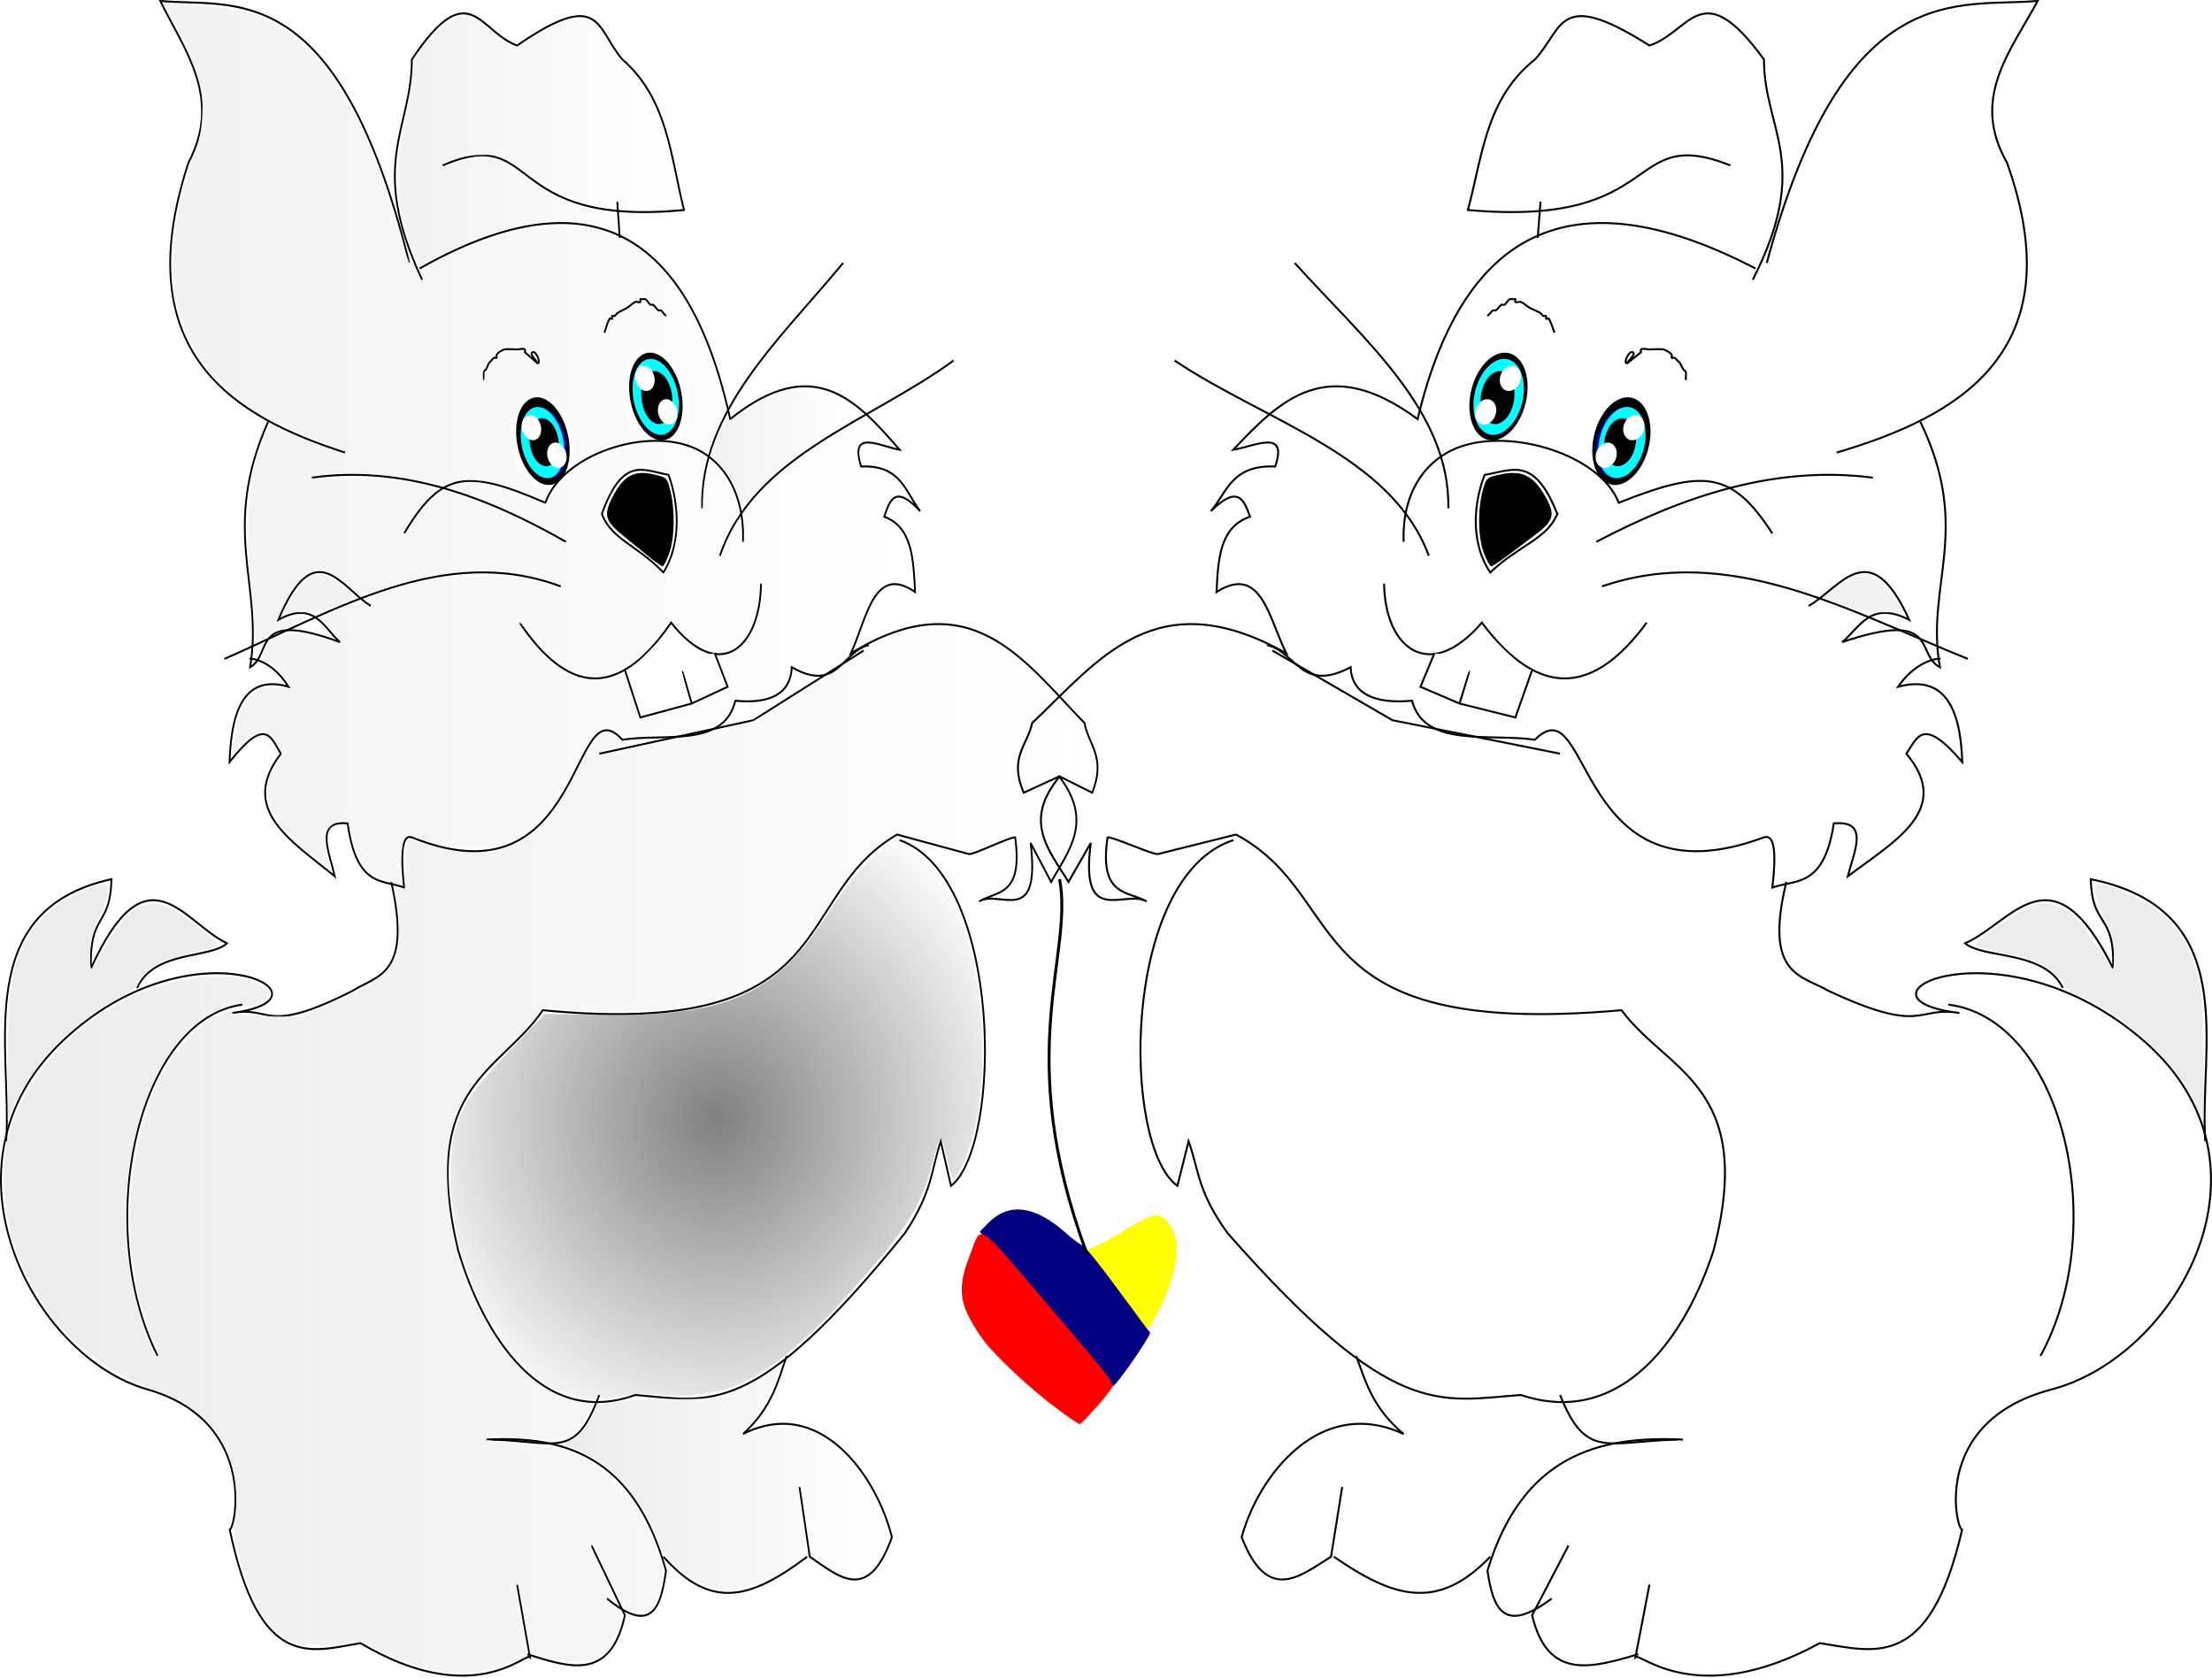 <?xml version="1.0" encoding="UTF-8" standalone="no"?>
<!-- Created with Inkscape (http://www.inkscape.org/) -->
<svg
    xmlns:inkscape="http://www.inkscape.org/namespaces/inkscape"
    xmlns:rdf="http://www.w3.org/1999/02/22-rdf-syntax-ns#"
    xmlns="http://www.w3.org/2000/svg"
    xmlns:sodipodi="http://sodipodi.sourceforge.net/DTD/sodipodi-0.dtd"
    xmlns:cc="http://creativecommons.org/ns#"
    xmlns:xlink="http://www.w3.org/1999/xlink"
    xmlns:dc="http://purl.org/dc/elements/1.1/"
    id="svg3000"
    viewBox="0 0 755.74 573.33"
    sodipodi:docname="_svgclean2.svg"
    version="1.1"
    inkscape:version="0.48.3.1 r9886"
  >
  <defs
      id="defs3002"
    >
    <linearGradient
        id="linearGradient7142"
        inkscape:collect="always"
      >
      <stop
          id="stop7144"
          style="stop-color:#f2f2f2"
          offset="0"
      />
      <stop
          id="stop7146"
          style="stop-color:#f2f2f2;stop-opacity:0"
          offset="1"
      />
    </linearGradient
    >
    <linearGradient
        id="linearGradient7082"
        inkscape:collect="always"
      >
      <stop
          id="stop7084"
          style="stop-color:#ececec"
          offset="0"
      />
      <stop
          id="stop7086"
          style="stop-color:#ececec;stop-opacity:0"
          offset="1"
      />
    </linearGradient
    >
    <filter
        id="filter7014"
        height="1.397"
        width="1.592"
        color-interpolation-filters="sRGB"
        y="-.199"
        x="-.296"
        inkscape:collect="always"
      >
      <feGaussianBlur
          id="feGaussianBlur7016"
          stdDeviation="3.698"
          inkscape:collect="always"
      />
    </filter
    >
    <filter
        id="filter7024"
        height="1.399"
        width="1.602"
        color-interpolation-filters="sRGB"
        y="-.2"
        x="-.301"
        inkscape:collect="always"
      >
      <feGaussianBlur
          id="feGaussianBlur7026"
          stdDeviation="3.737"
          inkscape:collect="always"
      />
    </filter
    >
    <filter
        id="filter7038"
        height="1.396"
        width="1.585"
        color-interpolation-filters="sRGB"
        y="-.198"
        x="-.293"
        inkscape:collect="always"
      >
      <feGaussianBlur
          id="feGaussianBlur7040"
          stdDeviation="1.644"
          inkscape:collect="always"
      />
    </filter
    >
    <radialGradient
        id="radialGradient7064"
        gradientUnits="userSpaceOnUse"
        cy="659.56"
        cx="406.76"
        gradientTransform="matrix(1 0 0 .977 0 15.013)"
        r="182.91"
        inkscape:collect="always"
      >
      <stop
          id="stop7058"
          style="stop-color:#808080"
          offset="0"
      />
      <stop
          id="stop7060"
          style="stop-color:#808080;stop-opacity:0"
          offset="1"
      />
    </radialGradient
    >
    <linearGradient
        id="linearGradient7080"
        y2="675.41"
        xlink:href="#linearGradient7082"
        gradientUnits="userSpaceOnUse"
        x2="617.3"
        y1="675.41"
        x1="10.106"
        inkscape:collect="always"
    />
    <linearGradient
        id="linearGradient7088"
        y2="844.43"
        xlink:href="#linearGradient7082"
        gradientUnits="userSpaceOnUse"
        x2="501.87"
        y1="844.43"
        x1="322.85"
        inkscape:collect="always"
    />
    <linearGradient
        id="linearGradient7132"
        y2="158.52"
        xlink:href="#linearGradient7142"
        gradientUnits="userSpaceOnUse"
        x2="386.01"
        y1="158.52"
        x1="229.66"
        inkscape:collect="always"
    />
    <linearGradient
        id="linearGradient7140"
        y2="313.4"
        xlink:href="#linearGradient7142"
        gradientUnits="userSpaceOnUse"
        x2="515.52"
        y1="313.4"
        x1="99.116"
        inkscape:collect="always"
    />
    <linearGradient
        id="linearGradient7148"
        y2="315.71"
        xlink:href="#linearGradient7142"
        gradientUnits="userSpaceOnUse"
        x2="485.48"
        y1="315.71"
        x1="403.86"
        inkscape:collect="always"
    />
    <radialGradient
        id="radialGradient3126"
        xlink:href="#radialGradient7064"
        gradientUnits="userSpaceOnUse"
        cy="659.56"
        cx="406.76"
        gradientTransform="matrix(1 0 0 .977 0 15.013)"
        r="182.91"
        inkscape:collect="always"
    />
  </defs
  >
  <sodipodi:namedview
      id="base"
      bordercolor="#666666"
      inkscape:pageshadow="2"
      inkscape:window-y="0"
      pagecolor="#ffffff"
      inkscape:window-maximized="0"
      inkscape:zoom="0.35"
      inkscape:window-x="0"
      inkscape:window-height="645"
      showgrid="false"
      borderopacity="1.0"
      inkscape:current-layer="layer1"
      inkscape:cx="341.63573"
      inkscape:cy="195.74604"
      inkscape:window-width="674"
      inkscape:pageopacity="0.0"
      inkscape:document-units="px"
  />
  <g
      id="layer1"
      inkscape:label="Capa 1"
      inkscape:groupmode="layer"
      transform="translate(-2.27 -211.92)"
    >
    <g
        id="g7503"
      >
      <g
          id="g7380"
        >
        <g
            id="g7174"
            transform="matrix(.614 0 0 .667 -2.629 154.43)"
          >
          <path
              id="path6412"
              d="m242.86 229.51c-30.441-59.814-5.663-76.68-5.714-112.86 32.146-44.171 37.385-14.076 58.571-7.143 47.132-29.88 43.764-8.742 58.571 7.143 25.287 20.171 26.851 49.831 34.286 77.143-102.22 9.156-79.808-44.371-134.29-22.857"
              sodipodi:nodetypes="cccccc"
              style="stroke:#000000;stroke-width:1px;fill:none"
              inkscape:connector-curvature="0"
          />
          <path
              id="path6414"
              d="m351.43 189.51 1.429 18.571"
              sodipodi:nodetypes="cc"
              style="stroke:#000000;stroke-width:1px;fill:none"
              inkscape:connector-curvature="0"
          />
          <path
              id="path6420"
              d="m241.43 223.79c89.061-46.416 148.55-24.987 172.86 77.143 46.218-34.2 70.407-9.658 94.286 15.714-11.033-1.811-28.207-10.991-21.429 8.571 22.333-0.917 24.609 13.21 32.857 22.857-14.166-14.046-16.966-5.361-20 2.857 15.717 5.355 16.267 22.086 17.143 38.571-23.065-14.634-26.883 14.038-35.714 31.429 66.804-37.644 96.168 3.751 130 35.714 2.295 11.327 12.144 17.619 4.286 35.714l-18.571-8.571c19.592 23.35 5.352 38.243-4.286 54.286l-11.429-20c5.83 43.778-17.445 23.526-28.571 30 9.722-5.605 24.504-2.356 20-32.857-2.381-0.476-23.333 9.048-25.714 8.571l-40-10c-60.307 32.366-28.638 104.97-197.14 90-23.606 31.847-68.95 38.611-47.143 122.86 13.913 43.549 46.587 91.651 98.571 74.286 42.095 3.048 65.349 13.392 150-82.857 15.667-21.715 14.599-32.272 20-47.143l5.714 22.857c28.74-20.8 28.79-158.36-28.59-177.15"
              sodipodi:nodetypes="cccccccccccccccccccccccc"
              style="stroke:#000000;stroke-width:1px;fill:none"
              inkscape:connector-curvature="0"
          />
          <path
              id="path6422"
              d="m341.43 472.36 85.714-17.143 61.429-35.714"
              style="stroke:#000000;stroke-width:1px;fill:none"
              inkscape:connector-curvature="0"
          />
          <path
              id="path6424"
              d="m225.71 538.08c11.579 47.991-7.606 47.64-21.429 55.714-49.417 23.121-44.774 7.627-67.143 11.429 63.333-7.619-21.454-49.147-94.286 14.286-72.831 63.433-16.794 161.75 47.143 178.57 63.937 16.826 47.74 75.48 45.714 71.429 16.621 73.174 45.172 62.846 72.857 58.571 62.643 34.217 91.914 4.762 94.286 7.143l-7.143-37.143"
              sodipodi:nodetypes="ccczzcccc"
              style="stroke:#000000;stroke-width:1px;fill:none"
              inkscape:connector-curvature="0"
          />
          <path
              id="path6426"
              d="m301.43 933.79c22.9 6.546 46.217 14.24 54.286-20l-18.571-35.714"
              sodipodi:nodetypes="ccc"
              style="stroke:#000000;stroke-width:1px;fill:none"
              inkscape:connector-curvature="0"
          />
          <path
              id="path6428"
              d="m345.71 905.22c25.268 19.097 30.08 4.101 32.857-14.286-17.615-58.308-55.919-69.328-100-67.143"
              sodipodi:nodetypes="ccc"
              style="stroke:#000000;stroke-width:1px;fill:none"
              inkscape:connector-curvature="0"
          />
          <path
              id="path6430"
              d="m281.43 823.79c36.149 0.89 46.708 10.538 60-22.857"
              sodipodi:nodetypes="cc"
              style="stroke:#000000;stroke-width:1px;fill:none"
              inkscape:connector-curvature="0"
          />
          <path
              id="path6432"
              d="m445.71 780.93c-4.92 13.333-8.372 26.667-24.286 40 43.052-20.04 74.446 21.822 82.857 52.857-13.209 34.225-29.591 20.148-45.714 10l-5.714-35.714"
              sodipodi:nodetypes="ccccc"
              style="stroke:#000000;stroke-width:1px;fill:none"
              inkscape:connector-curvature="0"
          />
          <path
              id="path6434"
              d="m457.14 883.79c-30.642 21.201-53.147 28.058-80 0"
              sodipodi:nodetypes="cc"
              style="stroke:#000000;stroke-width:1px;fill:none"
              inkscape:connector-curvature="0"
          />
          <path
              id="path6438"
              d="m235.71 220.93c-40-148.37-98.57-130.54-138.57-134.28 13.8 25.71 34.57 49.88 15.72 82.86-34.914 98.13 26.52 130.62 87.14 148.57"
              sodipodi:nodetypes="cccc"
              style="stroke:#000000;stroke-width:1px;fill:none"
              inkscape:connector-curvature="0"
          />
          <path
              id="path6446"
              d="m157.14 302.36c-26.796 55.612-2.402 83.713-10 125.71 12.877-6.697-0.25-29.943 50-12.857-9.17-7.573-14.459-21.616-34.286-11.429 20.263-44.695 35.14-16.354 51.429-7.143"
              sodipodi:nodetypes="ccccc"
              style="stroke:#000000;stroke-width:1px;fill:none"
              inkscape:connector-curvature="0"
          />
          <path
              id="path6448"
              d="m147.14 423.79c-1.171-0.291 11.174-0.657 21.429 14.286-23.451-6.304-31.927 10.35-32.857 38.571 20.113-23.468 22.754-12.982 28.571-4.286-24.078 28.816 6.539 45.011 30 62.857-3.188-12.76-11.385-28.86 7.143-27.143 4.995 32.878 19.254 28.698 31.429 32.857-2.032-17.223-1.288-27.506 4.286-25.714 97.521 36.281 87.913-79.484 117.14-50 23.67-3.406 56.526 4.213 62.857-20 19.612 1.785 30.814-3.73 31.429-17.143 25.432 13.339 27.587-7.832 42.857-11.429"
              sodipodi:nodetypes="cccccccccccc"
              style="stroke:#000000;stroke-width:1px;fill:none"
              inkscape:connector-curvature="0"
          />
          <path
              id="path6450"
              d="m232.86 359.51c20.727-32.076 35.041-33.046 78.571-15.714 9.272-24.304 54.415-38.457 81.429-28.571 17.64 6.455 29.493 23.572 28.571 48.571"
              sodipodi:nodetypes="ccac"
              style="stroke:#000000;stroke-width:1px;fill:none"
              inkscape:connector-curvature="0"
          />
          <path
              id="path6452"
              d="m431.43 385.22c-0.389 33-23.103 51.377-50 20-30.108 40.257-57.985 35.881-84.286 0"
              sodipodi:nodetypes="ccc"
              style="stroke:#000000;stroke-width:1px;fill:none"
              inkscape:connector-curvature="0"
          />
          <path
              id="path6456"
              d="m142.86 600.93c-58.366 7.23-83.45 113.54-47.146 180"
              sodipodi:nodetypes="cc"
              style="stroke:#000000;stroke-width:1px;fill:none"
              inkscape:connector-curvature="0"
          />
          <path
              id="path6458"
              d="m84.286 592.36c9.524-19.4 40.474-14.82 50.004-22.85-24.03-10.44-44.463-50.41-75.719 12.85-0.913-28.97 10.793-20.47 11.429-45.71-78.081 15.85-55.238 86.39-58.571 134.28"
              sodipodi:nodetypes="ccccc"
              style="stroke:#000000;stroke-width:1px;fill:none"
              inkscape:connector-curvature="0"
          />
          <path
              id="path6460"
              d="m342.86 349.51c11.79-29.83 22.8-22.39 37.14-20 4.868 12.322 8.207 33.362-2.857 50-14.743-14.057-28.942-16.957-34.286-30z"
              sodipodi:nodetypes="cccc"
              style="stroke:#000000;stroke-width:1px;fill:none"
              inkscape:connector-curvature="0"
          />
          <path
              id="path6462"
              d="m398.57 346.65c-0.871-50.023 43.335-86.523 78.571-125.71"
              sodipodi:nodetypes="cc"
              style="stroke:#000000;stroke-width:1px;fill:none"
              inkscape:connector-curvature="0"
          />
          <path
              id="path6464"
              d="m408.57 370.93c19.017-51.571 83.759-68.847 130-100"
              sodipodi:nodetypes="cc"
              style="stroke:#000000;stroke-width:1px;fill:none"
              inkscape:connector-curvature="0"
          />
          <path
              id="path6466"
              d="m322.86 363.79c-45.52-23.95-92.12-39.25-141.43-32.86"
              sodipodi:nodetypes="cc"
              style="stroke:#000000;stroke-width:1px;fill:none"
              inkscape:connector-curvature="0"
          />
          <path
              id="path6468"
              d="m320 386.65c-65.05-22.37-125.72 12.33-187.14 37.14"
              sodipodi:nodetypes="cc"
              style="stroke:#000000;stroke-width:1px;fill:none"
              inkscape:connector-curvature="0"
          />
          <path
              id="path6470"
              sodipodi:rx="14.285714"
              sodipodi:ry="22.857143"
              style="fill:#000000"
              sodipodi:type="arc"
              d="m387.14 289.51c0 12.624-6.396 22.857-14.286 22.857-7.89 0-14.286-10.233-14.286-22.857s6.396-22.857 14.286-22.857c7.89 0 14.286 10.233 14.286 22.857z"
              transform="matrix(.972 -.235 .235 .972 -57.52 95.57)"
              sodipodi:cy="289.50504"
              sodipodi:cx="372.85715"
          />
          <path
              id="path6472"
              sodipodi:rx="14.285714"
              sodipodi:ry="22.857143"
              style="fill:#000000"
              sodipodi:type="arc"
              d="m387.14 289.51c0 12.624-6.396 22.857-14.286 22.857-7.89 0-14.286-10.233-14.286-22.857s6.396-22.857 14.286-22.857c7.89 0 14.286 10.233 14.286 22.857z"
              transform="matrix(.972 -.235 .235 .972 -120.38 118.43)"
              sodipodi:cy="289.50504"
              sodipodi:cx="372.85715"
          />
          <path
              id="path6474"
              d="m307.14 272.36c-0.952-1.905-4.762-4.762-2.857-5.714 1.905-0.952 4.987 5.714 2.857 5.714l-7.143-5.714c0-0.476 0.426-1.216 0-1.429-1.278-0.639-2.857 0-4.286 0-0.798 0-6.3-0.281-7.143 0-1.044 0.348-3.632 1.55-4.286 2.857-0.213 0.426 0.337 1.092 0 1.429-0.337 0.337-1.003-0.213-1.429 0-0.602 0.301-0.952 0.952-1.429 1.429-0.476 0.476-1.055 0.868-1.429 1.429-0.591 0.886-0.838 1.971-1.429 2.857-0.374 0.56-1.127 0.826-1.429 1.429-0.217 0.435 0 3.642 0 4.286"
              style="stroke:#000000;stroke-width:1px;fill:none"
              inkscape:connector-curvature="0"
          />
          <path
              id="path6476"
              d="m344.29 256.65c0.952-2.381 1.538-4.944 2.857-7.143 0.245-0.408 1.092 0.337 1.429 0 0.337-0.337-0.337-1.092 0-1.429 0.337-0.337 1.003 0.213 1.429 0 0.602-0.301 0.868-1.055 1.429-1.429 1.772-1.181 3.888-1.762 5.714-2.857 1.472-0.883 2.692-2.22 4.286-2.857 0.884-0.354 2.005 0.426 2.857 0 0.426-0.213-0.337-1.092 0-1.429 0.337-0.337 0.952 0 1.429 0 0.476 0 1.003-0.213 1.429 0 1.205 0.602 1.653 2.255 2.857 2.857 0.426 0.213 1.032-0.264 1.429 0 1.121 0.747 1.736 2.11 2.857 2.857 0.396 0.264 1.003-0.213 1.429 0 0.602 0.301 0.952 0.952 1.429 1.429l1.429 1.429"
              style="stroke:#000000;stroke-width:1px;fill:none"
              inkscape:connector-curvature="0"
          />
          <path
              id="path6484"
              sodipodi:rx="14.285714"
              sodipodi:ry="22.857143"
              style="fill:#0000ff"
              sodipodi:type="arc"
              d="m387.14 289.51c0 12.624-6.396 22.857-14.286 22.857-7.89 0-14.286-10.233-14.286-22.857s6.396-22.857 14.286-22.857c7.89 0 14.286 10.233 14.286 22.857z"
              transform="matrix(.824 -.19 .199 .786 -54.434 156.23)"
              sodipodi:cy="289.50504"
              sodipodi:cx="372.85715"
          />
          <path
              id="path6486"
              sodipodi:rx="14.285714"
              sodipodi:ry="22.857143"
              style="fill:#0000ff"
              sodipodi:type="arc"
              d="m387.14 289.51c0 12.624-6.396 22.857-14.286 22.857-7.89 0-14.286-10.233-14.286-22.857s6.396-22.857 14.286-22.857c7.89 0 14.286 10.233 14.286 22.857z"
              transform="matrix(.84 -.203 .203 .841 .872 121.72)"
              sodipodi:cy="289.50504"
              sodipodi:cx="372.85715"
          />
          <path
              id="path6488"
              sodipodi:rx="14.285714"
              sodipodi:ry="22.857143"
              style="filter:url(#filter7014);fill:#00ffff"
              sodipodi:type="arc"
              d="m387.14 289.51c0 12.624-6.396 22.857-14.286 22.857-7.89 0-14.286-10.233-14.286-22.857s6.396-22.857 14.286-22.857c7.89 0 14.286 10.233 14.286 22.857z"
              transform="matrix(.789 -.19 .191 .788 -39.664 155.64)"
              sodipodi:cy="289.50504"
              sodipodi:cx="372.85715"
          />
          <path
              id="path7018"
              sodipodi:rx="14.285714"
              sodipodi:ry="22.857143"
              style="filter:url(#filter7024);fill:#00ffff"
              sodipodi:type="arc"
              d="m387.14 289.51c0 12.624-6.396 22.857-14.286 22.857-7.89 0-14.286-10.233-14.286-22.857s6.396-22.857 14.286-22.857c7.89 0 14.286 10.233 14.286 22.857z"
              transform="matrix(.84 -.203 .203 .841 .872 121.72)"
              sodipodi:cy="289.50504"
              sodipodi:cx="372.85715"
          />
          <path
              id="path7028"
              sodipodi:rx="6.5659914"
              sodipodi:ry="10.101525"
              style="fill:#000000"
              sodipodi:type="arc"
              d="m317.69 315.46c0 5.579-2.94 10.102-6.566 10.102s-6.566-4.523-6.566-10.102c0-5.579 2.94-10.102 6.566-10.102s6.566 4.523 6.566 10.102z"
              transform="matrix(1.21 -.203 .203 1.21 -129.75 -5.819)"
              sodipodi:cy="315.4559"
              sodipodi:cx="311.12698"
          />
          <path
              id="path7030"
              sodipodi:rx="6.5659914"
              sodipodi:ry="10.101525"
              style="fill:#000000"
              sodipodi:type="arc"
              d="m317.69 315.46c0 5.579-2.94 10.102-6.566 10.102s-6.566-4.523-6.566-10.102c0-5.579 2.94-10.102 6.566-10.102s6.566 4.523 6.566 10.102z"
              transform="matrix(1.287 -.207 .2 1.337 -90.064 -67.469)"
              sodipodi:cy="315.4559"
              sodipodi:cx="311.12698"
          />
          <path
              id="path7032"
              sodipodi:rx="6.5659914"
              sodipodi:ry="10.101525"
              style="filter:url(#filter7038);fill:#ffffff"
              sodipodi:type="arc"
              d="m317.69 315.46c0 5.579-2.94 10.102-6.566 10.102s-6.566-4.523-6.566-10.102c0-5.579 2.94-10.102 6.566-10.102s6.566 4.523 6.566 10.102z"
              transform="matrix(.8 -.107 .134 .638 12.536 137.32)"
              sodipodi:cy="315.4559"
              sodipodi:cx="311.12698"
          />
          <path
              id="path7042"
              sodipodi:rx="6.5659914"
              sodipodi:ry="10.101525"
              style="filter:url(#filter7038);fill:#ffffff"
              sodipodi:type="arc"
              d="m317.69 315.46c0 5.579-2.94 10.102-6.566 10.102s-6.566-4.523-6.566-10.102c0-5.579 2.94-10.102 6.566-10.102s6.566 4.523 6.566 10.102z"
              transform="matrix(.8 -.107 .134 .638 75.671 112.07)"
              sodipodi:cy="315.4559"
              sodipodi:cx="311.12698"
          />
          <path
              id="path7044"
              sodipodi:rx="6.5659914"
              sodipodi:ry="10.101525"
              style="filter:url(#filter7038);fill:#ffffff"
              sodipodi:type="arc"
              d="m317.69 315.46c0 5.579-2.94 10.102-6.566 10.102s-6.566-4.523-6.566-10.102c0-5.579 2.94-10.102 6.566-10.102s6.566 4.523 6.566 10.102z"
              transform="matrix(.8 -.107 .134 .638 26.678 151.46)"
              sodipodi:cy="315.4559"
              sodipodi:cx="311.12698"
          />
          <path
              id="path7046"
              sodipodi:rx="6.5659914"
              sodipodi:ry="10.101525"
              style="filter:url(#filter7038);fill:#ffffff"
              sodipodi:type="arc"
              d="m317.69 315.46c0 5.579-2.94 10.102-6.566 10.102s-6.566-4.523-6.566-10.102c0-5.579 2.94-10.102 6.566-10.102s6.566 4.523 6.566 10.102z"
              transform="matrix(.8 -.107 .134 .638 88.298 129.24)"
              sodipodi:cy="315.4559"
              sodipodi:cx="311.12698"
          />
          <path
              id="path7048"
              d="m369.33 371.63c-3.468-2.602-10.011-7.509-14.54-10.904-10.345-7.754-11.169-10.688-5.714-20.343 5.865-10.382 11.836-13.383 22.3-11.211 7.546 1.567 7.789 1.77 9.527 7.978 2.757 9.846 2.531 24.577-0.496 32.425-1.44 3.732-3.102 6.786-3.694 6.786-0.592 0-3.914-2.129-7.382-4.731z"
              style="fill:#000000"
              inkscape:connector-curvature="0"
          />
          <path
              id="path7050"
              d="m326.95 801.3c-11.254-3.031-18.609-7.287-27.966-16.186-12.94-12.306-24.189-30.365-32.44-52.079-7.994-21.039-10.173-54.216-4.575-69.679 4.673-12.909 9.694-19.463 29.978-39.128l19.162-18.577 30.241 0.476c70.926 1.117 98.007-9.926 127.35-51.928 5.479-7.844 14.158-18.469 19.286-23.61 9.072-9.096 20.038-16.89 20.038-14.242 0 0.722 2.363 2.435 5.251 3.805 9.042 4.291 19.818 16.478 26.166 29.592 18.278 37.761 20.463 100.79 4.588 132.34-2.175 4.321-4.535 7.857-5.246 7.857-0.71 0-1.854-2.25-2.541-5-3.369-13.48-4.15-15.748-5.2-15.099-0.624 0.386-2.268 5.066-3.654 10.4-4.925 18.959-12.684 32.101-30.106 50.99-27.104 29.386-46.063 46.278-64.171 57.173-17.689 10.643-33.646 14.059-57.943 12.405-9.06-0.617-16.618-0.302-22.737 0.948-7.484 1.529-9.404 1.534-10.466 0.028-1.029-1.459-1.452-1.471-2.025-0.059-0.902 2.224-3.47 2.141-12.986-0.422v0z"
              style="fill:url(#radialGradient3126)"
              inkscape:connector-curvature="0"
          />
          <path
              id="path7068"
              d="m247.31 941.49c-9.58-2.215-24.422-7.601-32.986-11.97-4.91-2.505-6.679-2.696-13.476-1.459-4.303 0.784-12.754 1.202-18.78 0.93-9.424-0.426-11.821-1.098-17.143-4.806-8.793-6.128-16.983-19.133-22.471-35.683-4.003-12.073-4.543-15.296-3.697-22.066 4.351-34.8-9.903-56.819-44.03-68.018-34.434-11.31-59.833-33.14-74.354-63.94-10.103-21.43-13.041-47.28-7.489-65.9 9.437-31.649 35.017-57.84 71.054-72.756 24.337-10.073 54.191-12.426 68.021-5.362 3.339 1.706 6.071 3.631 6.071 4.279 0 3.994-12.264 9.178-14.221 6.011-1.383-2.238-17.182 2.898-24.668 8.02-30.569 20.914-47.907 78.322-39.018 129.19 2.82 16.138 12.566 44.027 15.408 44.091 1.814 0.041 1.234-2.078-3.305-12.09-21.039-46.401-12.957-116.1 17.203-148.34 9.187-9.821 25.257-19.791 27.098-16.812 0.673 1.089 7.538 1.755 20.191 1.958l19.171 0.308 15.098-6.165c8.304-3.391 18.911-8.267 23.571-10.835 14.025-7.73 17.358-17.041 14.454-40.381-1.047-8.414-0.965-8.776 1.819-8.048 2.766 0.723 2.915 0.139 2.915-11.463 0-6.724 0.63-12.614 1.4-13.09 0.77-0.476 5.564 0.421 10.654 1.994 12.869 3.975 28.666 5.207 38.138 2.975 18.543-4.37 29.896-14.222 44.026-38.207 4.974-8.443 10.35-16.797 11.947-18.565 3.339-3.696 8.39-4.189 10.978-1.071 0.978 1.179 3.789 2.215 6.246 2.302 2.865 0.102 0.752 0.934-5.889 2.317-5.696 1.187-10.357 2.792-10.357 3.567s1.446 1.068 3.214 0.651c3.412-0.805 35.026-6.871 48.214-9.251 29.327-5.293 35.621-7.485 56.808-19.783 11.32-6.571 20.836-11.947 21.145-11.947 1.06 0 17.044-10.453 21.033-13.755 6.543-5.416 25.132-10.531 38.276-10.531 22.108 0 37.984 8.505 65.076 34.862 15.403 14.985 16.49 16.423 19.871 26.283 3.036 8.855 3.35 11.272 2.078 15.996l-1.498 5.565-9.457-4.243c-5.201-2.334-9.759-3.941-10.128-3.571-0.369 0.369 0.746 2.473 2.478 4.675 8.759 11.134 9.381 21.706 2.099 35.686-2.792 5.361-5.611 10.284-6.265 10.94-0.653 0.656-3.339-2.719-5.967-7.5s-5.206-8.693-5.727-8.693c-0.521 0-1.184 5.206-1.473 11.569-0.457 10.072-0.959 11.92-3.881 14.286-1.853 1.501-5.569 2.717-8.299 2.717h-4.943l4.967-4.684c5.607-5.288 7.88-14.397 5.748-23.033l-1.226-4.965-12.983 4.434-12.983 4.434-20.096-5.032-20.096-5.032-6.817 4.243c-9.859 6.136-19.955 16.83-32.026 33.922-22.807 32.293-40.435 44.168-75.063 50.564-16.521 3.051-44.283 4.13-64.935 2.522l-17.857-1.39-6.59 6.653c-3.625 3.659-12.83 12.76-20.456 20.224-22.664 22.183-27.402 33.839-26.129 64.286 1.172 28.027 8.464 50.692 23.826 74.056 13.942 21.205 32.519 34.947 50.261 37.179l7.217 0.908-4.779 7.13c-7.614 11.361-10.262 12.049-38.707 10.055-11.55-0.809-16.786-0.707-16.786 0.329 0 0.893 5.665 1.852 13.929 2.358 20.018 1.227 31.268 3.455 41.355 8.189 16.697 7.837 31.272 24.736 39.878 46.233 4.24 10.591 4.052 19.039-0.601 27.005-2.858 4.893-5.425 5.821-12.462 4.5-4.386-0.823-5.398-2.15-12.909-16.918-9.163-18.018-8.867-17.539-10.081-16.325-0.49 0.49 2.164 6.804 5.897 14.032 4.641 8.985 6.052 12.859 4.462 12.249-3.843-1.475-2.623 1.468 1.96 4.732 2.357 1.678 4.286 4.167 4.286 5.531 0 4.184-6.96 16.453-10.99 19.373-5.353 3.878-16.861 4.502-28.85 1.564l-9.98-2.446-1.422-6.654c-0.782-3.66-2.212-11.154-3.178-16.654-0.966-5.5-2.295-10.611-2.954-11.357-1.926-2.182-1.425 3.084 1.865 19.603 1.686 8.464 2.693 15.76 2.239 16.214-0.454 0.454-5.208 2.418-10.564 4.365-12.122 4.407-30.301 5.571-42.595 2.729z"
              style="fill:url(#linearGradient7080)"
              inkscape:connector-curvature="0"
          />
          <path
              id="path7070"
              d="m12.335 631.36c-0.002-15.714 0.653-32.613 1.454-37.552 3.102-19.118 11.732-34.068 24.889-43.12 6.404-4.406 23.178-11.47 27.236-11.47 3.488 0 2.457 6.186-2.89 17.343-4.07 8.492-4.984 12.036-4.916 19.045 0.07 7.203 0.362 8.181 1.786 5.976 12.825-19.864 16.415-24.602 21.347-28.175 6.673-4.834 14.269-5.511 21.497-1.915 9.886 4.918 28.194 18.297 26.391 19.286-1 0.548-7.167 2.08-13.704 3.404-6.537 1.324-14.251 3.378-17.143 4.566-5.748 2.36-14.544 10.042-14.544 12.703 0 0.92-3.195 3-7.1 4.623-23.424 9.735-51.017 35.328-60.844 56.434l-3.457 7.425-0.003-28.571h-0z"
              style="fill:#ececec"
              inkscape:connector-curvature="0"
          />
          <path
              id="path7072"
              d="m400.26 898.39c-3.092-1.132-9.571-5.067-14.398-8.743-7.27-5.536-9.321-8.087-11.945-14.854-4.38-11.296-15.923-27.25-24.852-34.351-6.604-5.251-15.963-10.302-24.589-13.27-2.516-0.866-2.291-1.238 1.994-3.314 3.994-1.935 11.627-11.283 13.293-16.282 0.832-2.496 19.465-4.457 43.975-4.628 23.499-0.164 25.568-0.402 34.462-3.961 5.204-2.083 12.176-5.5 15.492-7.594 3.317-2.094 6.419-3.418 6.893-2.943 1.569 1.569-8.18 19.302-14.204 25.838-3.255 3.531-5.603 6.735-5.218 7.121 0.385 0.385 3.533-0.314 6.995-1.554 3.462-1.24 10.698-2.268 16.079-2.284 8.089-0.025 11.342 0.736 18.763 4.39 15.498 7.63 32.588 28.673 37.896 46.66 1.511 5.12 1.371 6.511-1.147 11.447-7.557 14.812-16.39 17.183-31.074 8.341-4.657-2.804-8.61-5.241-8.784-5.415-0.174-0.174-1.393-7.362-2.709-15.973-2.262-14.804-4.723-23.649-4.829-17.351-0.024 1.425 1.006 9.328 2.288 17.562 2.685 17.241 3.733 15.171-12.165 24.045-16.374 9.14-30.284 11.484-42.217 7.114z"
              style="fill:url(#linearGradient7088)"
              inkscape:connector-curvature="0"
          />
          <path
              id="path7118"
              d="m222.04 536.96c-8.162-2.512-14.442-9.564-16.885-18.964-0.948-3.649-2.021-7.759-2.382-9.134-1.743-6.623-15.877 1.23-14.271 7.929 0.414 1.728 1.21 5.659 1.768 8.734l1.015 5.592-6.988-4.877c-3.843-2.683-10.904-8.735-15.69-13.449-13.089-12.892-14.974-22.42-6.814-34.444 3.671-5.409 3.678-5.479 1.113-10.242-1.421-2.638-3.729-5.41-5.13-6.159-3.439-1.841-10.704 1.301-16.566 7.163l-4.582 4.582 0.784-4.736c4.124-24.907 10.868-32.576 26.727-30.395l7.131 0.981-3.88-5.086c-2.134-2.797-6.1-6.396-8.814-7.998-4.89-2.885-4.915-2.95-2.72-7.193 4.572-8.842 13.356-10.48 30.591-5.703 5.781 1.602 10.871 2.553 11.311 2.113 0.44-0.44-1.944-3.595-5.297-7.012l-6.097-6.212 10.983-4.006c8.905-3.248 11.49-3.688 13.666-2.329 3.711 2.318 4.48 2.106 3.506-0.965-0.712-2.243 0.727-3.1 9.547-5.691 21.739-6.384 31.361-7.847 51.813-7.877 18.749-0.027 24.687 0.772 41.786 5.629 1.849 0.525 3.214 0.286 3.214-0.563 0-1.781-21.364-6.821-34.331-8.098-13.355-1.316-36.625 1.425-55.669 6.556-9.036 2.435-17.792 4.737-19.458 5.116-1.991 0.453-5.21-0.975-9.386-4.162-8.209-6.266-14.492-8.816-18.959-7.695-5.717 1.435-12.805 8.635-17.886 18.167-4.67 8.762-4.682 8.832-1.297 7.816 1.878-0.563 6.308-1.334 9.843-1.711l6.429-0.687-7.857 3.578c-4.321 1.968-8.645 3.604-9.608 3.635-0.963 0.032-3.856 1.341-6.429 2.909s-5.16 2.854-5.749 2.857c-0.589 0.003-1.073-3.37-1.074-7.495-0.002-4.125-0.996-16.821-2.209-28.214-3.07-28.823-0.678-49.834 7.837-68.838l3-6.695 8.188 3.658c8.276 3.697 31.315 11.876 33.455 11.876 0.638 0 1.161-0.51 1.161-1.134 0-0.624-5.625-2.96-12.5-5.192-26.669-8.657-51.331-22.822-63.716-36.597-8.132-9.045-14.658-21.656-18.213-35.2-4.968-18.926-1.45-47.743 8.926-73.11 3.278-8.015 4.64-13.943 5.132-22.338 0.933-15.94-2.09-24.727-17.835-51.842l-3.558-6.127 15.526 0.916c8.539 0.504 20.026 1.806 25.526 2.893 28.253 5.585 51.242 26.045 69.115 61.514 7.582 15.046 10.789 23.175 18.8 47.645 3.73 11.393 7.455 20.566 8.279 20.385 0.824-0.181 2.307 1.908 3.296 4.643 1.905 5.27 4.943 6.992 3.656 2.074-0.622-2.377 0.697-3.63 7.333-6.965 13.219-6.644 34.411-14.032 47.178-16.448 45.337-8.578 77.578 8.109 99.143 51.312 5.455 10.928 13.91 34.461 13.919 38.741 0.003 1.478-2.086 7.354-4.643 13.056-3.483 7.769-5.186 10.138-6.792 9.45-1.179-0.505-4.712-1.847-7.853-2.983-7.419-2.683-7.484-2.788-3.829-6.192 1.711-1.594 3.179-3.998 3.263-5.342 0.797-12.786 0.502-17.413-1.387-21.73-2.834-6.475-7.512-12.917-8.801-12.12-0.556 0.343-2.116-0.597-3.467-2.09-3.513-3.882-12.848-2.775-17.324 2.055-8.021 8.655-7.458 28.609 1.077 38.131l4.248 4.739-4.034 0.425c-6.693 0.706-19.332 4.617-26.534 8.213-3.732 1.863-6.841 3.253-6.909 3.089s-0.285-4.442-0.481-9.506c-0.211-5.436-1.038-9.435-2.019-9.762-0.914-0.305-1.662-1.465-1.662-2.578 0-2.594-5.183-7.791-10.769-10.798-3.835-2.064-5.035-2.109-10.008-0.379-3.108 1.082-5.811 1.976-6.008 1.988-0.196 0.011-0.357 0.774-0.357 1.695 0 0.92-1.031 2.813-2.292 4.205-3.466 3.83-2.858 17.212 1.169 25.733 1.796 3.8 3.915 6.921 4.708 6.935 0.793 0.014 2.245 1.311 3.226 2.882 1.146 1.835 3.331 2.857 6.108 2.857 3.834 0 4.156 0.314 2.844 2.766-1.44 2.69-1.824 2.648-13.979-1.527-14.333-4.923-31.495-6.785-39.173-4.251-3.987 1.316-6.943 1.2-14.59-0.574-18.324-4.25-63.735-5.628-63.735-1.935 0 0.69 7.181 0.844 16.071 0.345 15.482-0.869 42.656 1.782 51.39 5.013l3.147 1.164-3.085 1.651c-3.928 2.102-16.482 18.327-15.789 20.406 0.287 0.862 3.22-2.006 6.517-6.373s8.238-9.651 10.981-11.743l4.986-3.803 13.963 4.572c7.679 2.514 22.32 8.409 32.534 13.098 10.214 4.689 19.375 8.873 20.357 9.296 0.982 0.424 1.786 0.155 1.786-0.597 0-1.953-31.089-16.379-47.143-21.875-7.464-2.555-14.115-5.123-14.78-5.706-2.149-1.884 9.569-2.922 16.923-1.5 3.929 0.76 12.929 3.366 20 5.792 12.044 4.131 12.948 4.25 14.286 1.88 2.939-5.204 15.497-16.305 22.405-19.805 11.791-5.975 26.28-9.012 40.206-8.428 14.735 0.618 26.205 4.777 24.561 8.907-0.55 1.381-1.241 7.654-1.537 13.939l-0.537 11.429 1.974-11.904c1.086-6.547 2.413-12.333 2.951-12.857 1.689-1.648 10.534 9.873 13.326 17.358l2.673 7.166-4.711 7.975c-4.478 7.581-7.522 15.832-5.841 15.832 0.429 0 2.903-4.312 5.497-9.583l4.718-9.583 0.864 5.313c1.393 8.572 2.737 7.864 2.737-1.441v-8.628l10.571-10.041c11.86-11.266 25.563-20.877 44.095-30.929l12.523-6.792 5.334 4.634c8.541 7.419 8.473 8.113-0.775 7.929l-8.177-0.163v12.631l8.226 1.643c10.586 2.114 22.168 12.155 14.021 12.155-3.102 0-8.675 6.319-8.675 9.835 0 1.269 2.246 4.099 4.991 6.29 6.652 5.307 8.988 10.235 10.128 21.355l0.951 9.277-7.028-0.675c-11.154-1.072-15.628 4.182-26.677 31.329-2.727 6.7-12.558 14.017-18.833 14.017-2.536 0-6.858-0.939-9.604-2.086-5.374-2.245-6.785-1.767-6.785 2.302 0 1.428-1.862 4.68-4.137 7.227-3.861 4.321-4.862 4.667-15.007 5.179-10.804 0.546-10.885 0.579-13.219 5.499-1.292 2.723-3.87 5.947-5.73 7.166-4.868 3.19-18.798 5.795-37.209 6.958-13.599 0.859-16.557 0.659-19.593-1.331-8.339-5.464-12.111-2.61-24.557 18.579-11.642 19.82-21.462 30.516-32.963 35.905-7.428 3.48-9.872 3.881-23.299 3.815-11.58-0.056-17.387-0.829-25.47-3.388-7.973-2.524-10.867-2.918-12.135-1.649-0.916 0.916-1.898 6.78-2.182 13.03-0.284 6.251-0.93 11.32-1.436 11.265-0.506-0.055-3.933-1.027-7.616-2.16zm133.74-106.38c3.876-1.925 11.269-7.772 16.429-12.993l9.381-9.493 5.467 4.74c7.428 6.439 13.806 9.246 21.008 9.246 8.598 0 14.777-4.325 19.256-13.478 4.083-8.346 6.513-23.664 3.754-23.664-0.939 0-1.628 2.344-1.628 5.535 0 12.869-8.01 26.292-17.16 28.756-4.783 1.288-6.726 1.061-12.615-1.472-3.829-1.647-9.427-5.519-12.44-8.605l-5.479-5.611-10.166 10.638c-22.864 23.926-42.418 24.06-64.287 0.439-11.005-11.887-14.42-11.985-4.057-0.116 7.811 8.946 18.311 16.816 25.285 18.954 7.358 2.255 19.503 0.974 27.25-2.874v0zm25.322-56c4.27-8.25 5.314-27.451 2.095-38.522-2.166-7.452-2.587-7.933-7.664-8.773-2.955-0.488-8.215-0.895-11.689-0.904-5.58-0.014-6.998 0.695-12.164 6.087-3.216 3.357-6.721 8.749-7.788 11.982-1.722 5.218-1.663 6.349 0.525 10.054 1.356 2.296 6.026 6.707 10.377 9.803 4.351 3.096 10.874 7.998 14.496 10.894 3.622 2.896 7.054 5.307 7.627 5.357 0.573 0.051 2.456-2.64 4.184-5.979zm-98-103.19c6.155-6.338 13.065-6.867 18.909-1.448 3.885 3.602 6.125 3.965 7.066 1.144 0.77-2.311-3.693-6.139-6.087-5.22-1.156 0.444-2.102 0.095-2.102-0.775 0-0.928-2.726-1.581-6.597-1.581-5.758 0-7.302 0.705-12.143 5.546-4.067 4.067-5.494 6.639-5.352 9.643 0.158 3.332 0.309 3.501 0.811 0.906 0.339-1.755 2.811-5.451 5.495-8.214zm63.5-17.029c0-2.496 3.659-5.514 11.993-9.889l6.993-3.672 6.122 4.212c6.59 4.534 7.75 4.961 7.75 2.852 0-0.748-3.001-3.424-6.668-5.948l-6.668-4.588-9.17 4.876c-5.044 2.682-10.079 6.144-11.189 7.694-2.306 3.218-2.741 8.511-0.59 7.182 0.786-0.486 1.429-1.71 1.429-2.72z"
              style="fill:url(#linearGradient7140)"
              inkscape:connector-curvature="0"
          />
          <path
              id="path7120"
              d="m166.6 399.6c-0.001-0.185 1.885-3.399 4.191-7.143 4.175-6.779 10.568-11.807 15.014-11.807 4.226 0 21.078 10.473 19.211 11.939-0.308 0.242-4.738 1.988-9.845 3.88-6.394 2.369-12.288 3.445-18.927 3.454-5.303 0.007-9.642-0.139-9.643-0.323z"
              style="fill:#f2f2f2"
              inkscape:connector-curvature="0"
          />
          <path
              id="path7122"
              d="m417.9 338c-1.723-4.206-5.587-10.228-8.587-13.382l-5.455-5.734 4.184-9.227c2.301-5.075 4.804-8.844 5.561-8.376 0.758 0.468 5.316-1.694 10.13-4.806 17.95-11.602 33.802-13.722 49.568-6.63 4.869 2.19 9.856 5.091 11.082 6.446 2.062 2.279 1.668 2.766-5.282 6.515-18.419 9.937-38.126 23.474-47.688 32.76l-10.382 10.082-3.132-7.648z"
              style="fill:url(#linearGradient7148)"
              inkscape:connector-curvature="0"
          />
          <path
              id="path7124"
              d="m237.85 215.29c-9.426-21.803-10.607-41.628-4.108-68.929 2.338-9.821 4.262-20.429 4.275-23.571 0.02-4.904 1.159-6.987 8.025-14.684 13.145-14.736 19.924-16.495 31.472-8.167 3.818 2.753 9.539 6.352 12.714 7.997l5.772 2.991 7.24-4.269c11.816-6.967 20.491-10.296 26.831-10.296 6.423 0 9.855 2.758 18.665 15 2.262 3.143 7.172 8.77 10.911 12.504 3.826 3.821 9.021 11.316 11.882 17.143 5.229 10.651 15.877 48.603 14.336 51.097-0.482 0.78-8.088 1.398-17.209 1.398-14.605 0-16.347-0.266-16.366-2.5-0.018-2.006-0.272-2.105-1.288-0.501-0.962 1.52-3.175 1.774-9.234 1.062-11.794-1.386-22.683-5.936-39.456-16.485l-15-9.434h-10.714c-10.748 0-22.857 2.851-22.857 5.381 0 0.744 0.924 0.998 2.054 0.565 7.34-2.817 16.795-4.3 25.209-3.955 2.03 0.083 10.709 4.43 19.286 9.659 17.246 10.514 29.956 15.63 42.38 17.06 8.134 0.936 8.214 0.991 8.214 5.621v4.676l-6.786-2.071c-22.919-6.995-56.75-1.789-90.198 13.88-6.591 3.088-12.239 5.614-12.551 5.614-0.312 0-1.887-3.054-3.501-6.786z"
              style="fill:url(#linearGradient7132)"
              inkscape:connector-curvature="0"
          />
          <path
              id="path7152"
              d="m355.71 429.51 8.571 24.286 28.571-7.143-5.714-18.571 5.714 18.571 20-8.571-7.143-17.143"
              sodipodi:nodetypes="ccccccc"
              style="stroke:#000000;stroke-width:1px;fill:#ffffff"
              inkscape:connector-curvature="0"
          />
          <path
              id="path7154"
              d="m364.23 450.87c-2.385-5.992-7.204-20.448-7.01-21.029 0.126-0.377 1.017-0.774 1.98-0.881 0.963-0.107 11.358-1.846 23.1-3.865s21.706-3.532 22.143-3.364c0.682 0.263 6.874 14.31 6.868 15.581-0.004 0.833-17.303 7.89-17.86 7.286-0.302-0.328-1.618-4.212-2.925-8.632-1.557-5.267-2.719-8.036-3.373-8.036-0.549 0-0.858 0.402-0.689 0.893 1.551 4.485 5.04 16.996 4.797 17.201-0.17 0.144-6.155 1.713-13.299 3.486l-12.989 3.225-0.743-1.867z"
              style="fill:#ffffff"
              inkscape:connector-curvature="0"
          />
          <path
              id="path7156"
              d="m363.58 449.09c-4.908-13.435-6.693-19.153-6.127-19.627 1.097-0.919 46.815-8.148 47.435-7.501 0.651 0.679 6.422 14.387 6.422 15.254 0 0.896-17.26 8.03-17.856 7.381-0.301-0.328-1.577-3.971-2.836-8.096-2.175-7.125-3.152-9.252-3.905-8.498-0.184 0.184 0.83 4.26 2.253 9.056 1.424 4.797 2.453 8.835 2.287 8.974-0.165 0.139-6.159 1.707-13.319 3.485l-13.018 3.232-1.337-3.66z"
              style="fill:#ffffff"
              inkscape:connector-curvature="0"
          />
          <path
              id="path7158"
              d="m363.56 449.09c-4.619-12.498-6.686-19.15-6.113-19.669 1.048-0.951 46.773-8.151 47.428-7.468 0.657 0.685 6.431 14.389 6.431 15.264 0 0.896-17.26 8.03-17.856 7.381-0.301-0.328-1.577-3.971-2.836-8.096-2.175-7.125-3.152-9.252-3.905-8.498-0.184 0.184 0.83 4.26 2.253 9.056 1.424 4.797 2.453 8.835 2.287 8.974-0.165 0.139-6.159 1.707-13.319 3.485l-13.018 3.232-1.352-3.66z"
              style="fill:#ffffff"
              inkscape:connector-curvature="0"
          />
          <path
              id="path7160"
              d="m362.38 426.4c1.571-1.28 6.41-5.797 10.752-10.037 4.342-4.241 8.22-7.71 8.616-7.71 0.397 0 1.642 0.961 2.767 2.135s2.155 2.026 2.289 1.892c0.134-0.134 1.355 0.805 2.713 2.086s4.432 3.31 6.831 4.508c5.183 2.59 6.941 1.968-16.469 5.827-9.625 1.587-18.143 3.052-18.929 3.255-0.889 0.23-0.349-0.509 1.429-1.957z"
              style="fill:#ffffff"
              inkscape:connector-curvature="0"
          />
          <path
              id="path7162"
              d="m364.49 451.97c-5.454-15.393-7.447-21.625-7.156-22.383 0.198-0.515 1.01-0.936 1.806-0.936 0.895 0 4.988-3.497 10.737-9.174 5.11-5.046 9.29-9.024 9.29-8.841 0 0.183 0.515-0.094 1.143-0.616 1.886-1.565 3.057-1.352 4.616 0.838 0.814 1.143 1.925 2.079 2.468 2.079 0.543 0 1.244 0.402 1.558 0.893 0.684 1.069 7.143 5.536 8.005 5.536 0.333 0 0.98 0.451 1.438 1.002 0.638 0.769 0.617 1.093-0.091 1.392-0.507 0.215 0.814 0.326 2.937 0.248l3.86-0.142 3.054 7.143c1.68 3.929 3.077 7.507 3.105 7.953 0.059 0.952-17.004 8.44-17.694 7.766-0.258-0.252-1.596-4.027-2.973-8.387-2.769-8.768-5.181-11.882-2.809-3.628 3.188 11.098 3.714 13.133 3.449 13.352-0.153 0.126-6.167 1.692-13.364 3.479-9.009 2.237-13.177 2.994-13.377 2.429zm31.999-29.507c-0.491-0.198-1.295-0.198-1.786 0-0.491 0.198-0.089 0.36 0.893 0.36 0.982 0 1.384-0.162 0.893-0.36z"
              style="fill:#ffffff"
              inkscape:connector-curvature="0"
          />
          <path
              id="path7164"
              d="m364.48 451.97c-2.579-7.079-7.457-21.42-7.457-21.923 0-0.365 1.068-1.11 2.374-1.655 1.306-0.545 6.368-4.949 11.25-9.786s9.087-8.744 9.344-8.684c0.257 0.061 0.856-0.358 1.332-0.931 0.733-0.884 1.42-0.539 4.533 2.279 2.018 1.826 5.845 4.736 8.505 6.466 2.66 1.73 4.667 3.419 4.461 3.753-0.206 0.334 1.122 0.555 2.953 0.492l3.328-0.116 3.054 7.143c1.679 3.929 3.076 7.507 3.104 7.953 0.066 1.062-17.088 8.418-17.821 7.643-0.31-0.328-1.557-3.81-2.772-7.739s-2.526-7.625-2.914-8.214c-1.358-2.062-0.798 1.297 1.554 9.322 1.254 4.281 2.138 7.904 1.964 8.051-0.174 0.147-6.205 1.73-13.403 3.517-9.024 2.24-13.179 2.995-13.385 2.429z"
              style="fill:#ffffff"
              inkscape:connector-curvature="0"
          />
          <path
              id="path7166"
              d="m364.48 451.97c-2.325-6.382-7.457-21.393-7.457-21.812 0-0.304 1.652-1.623 3.671-2.932 2.019-1.308 7.082-5.766 11.25-9.905s7.789-7.472 8.046-7.407c0.257 0.065 0.855-0.349 1.33-0.92 0.73-0.88 1.536-0.454 5.247 2.771 6.886 5.983 13.023 9.743 15.903 9.743 2.319 0 2.6 0.256 4.12 3.75 4.657 10.709 5.068 12.021 3.976 12.712-2.808 1.777-16.655 7.134-17.119 6.623-0.292-0.321-1.75-4.281-3.239-8.799s-2.841-7.816-3.003-7.329c-0.162 0.487 0.747 4.586 2.021 9.11s2.184 8.335 2.021 8.471c-0.162 0.136-6.184 1.709-13.381 3.496-9.024 2.24-13.179 2.995-13.385 2.429z"
              style="fill:#ffffff"
              inkscape:connector-curvature="0"
          />
          <path
              id="path7168"
              style="fill:#ffffff"
              inkscape:connector-curvature="0"
              d="m376.14 423.96c2.171 2.218 4.16 4.584 5.855 7.189 0.893 1.365 1.322 2.915 1.663 4.489l-9.085 4.842c-0.228-1.483-0.56-2.934-1.308-4.256-1.51-2.597-3.38-5.048-6.041-6.555l8.916-5.709z"
          />
          <path
              id="path7170"
              style="fill:#ffffff"
              inkscape:connector-curvature="0"
              d="m387.59 412.33c0.392 2.365 1.645 4.394 2.969 6.337 0.973 1.125 1.88 2.338 2.981 3.343 0.772 0.795 1.5 1.621 2.562 2.001 1.233 0.303 2.514 0.282 3.776 0.311 2.04 0.229 3.257 0.415 4.696 1.95 1.264 2.153 2.103 4.537 2.852 6.91 0.083 0.383 0.165 0.766 0.248 1.149l-9.058 4.796c-0.035-0.359-0.07-0.719-0.105-1.078-0.602-2.249-1.501-4.412-2.832-6.334-1.172-1.115-2.632-1.303-4.219-1.301-1.384-0.022-2.801-0.061-4.095-0.609-1.072-0.577-1.898-1.437-2.723-2.322-1.096-1.115-2.045-2.362-2.931-3.648-1.281-2.089-2.416-4.24-3.417-6.478l9.297-5.027z"
          />
          <path
              id="path7172"
              style="fill:#ffffff"
              inkscape:connector-curvature="0"
              d="m377.54 423.28c-0.489 1.576-0.589 3.243-0.684 4.881-0.174 1.452-0.553 2.861-0.724 4.315-0.176 1.328 0.042 2.521 0.811 3.614l-8.968 5.248c-0.794-1.272-1.284-2.671-1.17-4.194 0.043-1.504 0.478-2.877 0.79-4.331 0.096-1.659 0.262-3.312 0.413-4.966l9.532-4.566z"
          />
        </g
        >
        <g
            id="g7232"
            transform="matrix(-.668 0 0 .667 763.35 154.43)"
          >
          <path
              id="path7234"
              inkscape:connector-curvature="0"
              sodipodi:nodetypes="cccccc"
              style="stroke:#000000;stroke-width:1px;fill:none"
              d="m242.86 229.51c-30.441-59.814-5.663-76.68-5.714-112.86 32.146-44.171 37.385-14.076 58.571-7.143 47.132-29.88 43.764-8.742 58.571 7.143 25.287 20.171 26.851 49.831 34.286 77.143-102.22 9.156-79.808-44.371-134.29-22.857"
          />
          <path
              id="path7236"
              inkscape:connector-curvature="0"
              sodipodi:nodetypes="cc"
              style="stroke:#000000;stroke-width:1px;fill:none"
              d="m351.43 189.51 1.429 18.571"
          />
          <path
              id="path7238"
              inkscape:connector-curvature="0"
              sodipodi:nodetypes="cccccccccccccccccccccccc"
              style="stroke:#000000;stroke-width:1px;fill:none"
              d="m241.43 223.79c89.061-46.416 148.55-24.987 172.86 77.143 46.218-34.2 70.407-9.658 94.286 15.714-11.033-1.811-28.207-10.991-21.429 8.571 22.333-0.917 24.609 13.21 32.857 22.857-14.166-14.046-16.966-5.361-20 2.857 15.717 5.355 16.267 22.086 17.143 38.571-23.065-14.634-26.883 14.038-35.714 31.429 66.804-37.644 96.168 3.751 130 35.714 2.295 11.327 12.144 17.619 4.286 35.714l-18.571-8.571c19.592 23.35 5.352 38.243-4.286 54.286l-11.429-20c5.83 43.778-17.445 23.526-28.571 30 9.722-5.605 24.504-2.356 20-32.857-2.381-0.476-23.333 9.048-25.714 8.571l-40-10c-60.307 32.366-28.638 104.97-197.14 90-23.606 31.847-68.95 38.611-47.143 122.86 13.913 43.549 46.587 91.651 98.571 74.286 42.095 3.048 65.349 13.392 150-82.857 15.667-21.715 14.599-32.272 20-47.143l5.714 22.857c28.74-20.8 28.79-158.36-28.59-177.15"
          />
          <path
              id="path7240"
              style="stroke:#000000;stroke-width:1px;fill:none"
              inkscape:connector-curvature="0"
              d="m341.43 472.36 85.714-17.143 61.429-35.714"
          />
          <path
              id="path7242"
              inkscape:connector-curvature="0"
              sodipodi:nodetypes="ccczzcccc"
              style="stroke:#000000;stroke-width:1px;fill:none"
              d="m225.71 538.08c11.579 47.991-7.606 47.64-21.429 55.714-49.417 23.121-44.774 7.627-67.143 11.429 63.333-7.619-21.454-49.147-94.286 14.286-72.831 63.433-16.794 161.75 47.143 178.57 63.937 16.826 47.74 75.48 45.714 71.429 16.621 73.174 45.172 62.846 72.857 58.571 62.643 34.217 91.914 4.762 94.286 7.143l-7.143-37.143"
          />
          <path
              id="path7244"
              inkscape:connector-curvature="0"
              sodipodi:nodetypes="ccc"
              style="stroke:#000000;stroke-width:1px;fill:none"
              d="m301.43 933.79c22.9 6.546 46.217 14.24 54.286-20l-18.571-35.714"
          />
          <path
              id="path7246"
              inkscape:connector-curvature="0"
              sodipodi:nodetypes="ccc"
              style="stroke:#000000;stroke-width:1px;fill:none"
              d="m345.71 905.22c25.268 19.097 30.08 4.101 32.857-14.286-17.615-58.308-55.919-69.328-100-67.143"
          />
          <path
              id="path7248"
              inkscape:connector-curvature="0"
              sodipodi:nodetypes="cc"
              style="stroke:#000000;stroke-width:1px;fill:none"
              d="m281.43 823.79c36.149 0.89 46.708 10.538 60-22.857"
          />
          <path
              id="path7250"
              inkscape:connector-curvature="0"
              sodipodi:nodetypes="ccccc"
              style="stroke:#000000;stroke-width:1px;fill:none"
              d="m445.71 780.93c-4.92 13.333-8.372 26.667-24.286 40 43.052-20.04 74.446 21.822 82.857 52.857-13.209 34.225-29.591 20.148-45.714 10l-5.714-35.714"
          />
          <path
              id="path7252"
              inkscape:connector-curvature="0"
              sodipodi:nodetypes="cc"
              style="stroke:#000000;stroke-width:1px;fill:none"
              d="m457.14 883.79c-30.642 21.201-53.147 28.058-80 0"
          />
          <path
              id="path7254"
              inkscape:connector-curvature="0"
              sodipodi:nodetypes="cccc"
              style="stroke:#000000;stroke-width:1px;fill:none"
              d="m235.71 220.93c-40-148.37-98.57-130.54-138.57-134.28 13.8 25.71 34.57 49.88 15.72 82.86-34.914 98.13 26.52 130.62 87.14 148.57"
          />
          <path
              id="path7256"
              inkscape:connector-curvature="0"
              sodipodi:nodetypes="ccccc"
              style="stroke:#000000;stroke-width:1px;fill:none"
              d="m157.14 302.36c-26.796 55.612-2.402 83.713-10 125.71 12.877-6.697-0.25-29.943 50-12.857-9.17-7.573-14.459-21.616-34.286-11.429 20.263-44.695 35.14-16.354 51.429-7.143"
          />
          <path
              id="path7258"
              inkscape:connector-curvature="0"
              sodipodi:nodetypes="cccccccccccc"
              style="stroke:#000000;stroke-width:1px;fill:none"
              d="m147.14 423.79c-1.171-0.291 11.174-0.657 21.429 14.286-23.451-6.304-31.927 10.35-32.857 38.571 20.113-23.468 22.754-12.982 28.571-4.286-24.078 28.816 6.539 45.011 30 62.857-3.188-12.76-11.385-28.86 7.143-27.143 4.995 32.878 19.254 28.698 31.429 32.857-2.032-17.223-1.288-27.506 4.286-25.714 97.521 36.281 87.913-79.484 117.14-50 23.67-3.406 56.526 4.213 62.857-20 19.612 1.785 30.814-3.73 31.429-17.143 25.432 13.339 27.587-7.832 42.857-11.429"
          />
          <path
              id="path7260"
              inkscape:connector-curvature="0"
              sodipodi:nodetypes="ccac"
              style="stroke:#000000;stroke-width:1px;fill:none"
              d="m232.86 359.51c20.727-32.076 35.041-33.046 78.571-15.714 9.272-24.304 54.415-38.457 81.429-28.571 17.64 6.455 29.493 23.572 28.571 48.571"
          />
          <path
              id="path7262"
              inkscape:connector-curvature="0"
              sodipodi:nodetypes="ccc"
              style="stroke:#000000;stroke-width:1px;fill:none"
              d="m431.43 385.22c-0.389 33-23.103 51.377-50 20-30.108 40.257-57.985 35.881-84.286 0"
          />
          <path
              id="path7264"
              inkscape:connector-curvature="0"
              sodipodi:nodetypes="cc"
              style="stroke:#000000;stroke-width:1px;fill:none"
              d="m142.86 600.93c-58.366 7.23-83.45 113.54-47.146 180"
          />
          <path
              id="path7266"
              inkscape:connector-curvature="0"
              sodipodi:nodetypes="ccccc"
              style="stroke:#000000;stroke-width:1px;fill:none"
              d="m84.286 592.36c9.524-19.4 40.474-14.82 50.004-22.85-24.03-10.44-44.463-50.41-75.719 12.85-0.913-28.97 10.793-20.47 11.429-45.71-78.081 15.85-55.238 86.39-58.571 134.28"
          />
          <path
              id="path7268"
              inkscape:connector-curvature="0"
              sodipodi:nodetypes="cccc"
              style="stroke:#000000;stroke-width:1px;fill:none"
              d="m342.86 349.51c11.79-29.83 22.8-22.39 37.14-20 4.868 12.322 8.207 33.362-2.857 50-14.743-14.057-28.942-16.957-34.286-30z"
          />
          <path
              id="path7270"
              inkscape:connector-curvature="0"
              sodipodi:nodetypes="cc"
              style="stroke:#000000;stroke-width:1px;fill:none"
              d="m398.57 346.65c-0.871-50.023 43.335-86.523 78.571-125.71"
          />
          <path
              id="path7272"
              inkscape:connector-curvature="0"
              sodipodi:nodetypes="cc"
              style="stroke:#000000;stroke-width:1px;fill:none"
              d="m408.57 370.93c19.017-51.571 83.759-68.847 130-100"
          />
          <path
              id="path7274"
              inkscape:connector-curvature="0"
              sodipodi:nodetypes="cc"
              style="stroke:#000000;stroke-width:1px;fill:none"
              d="m322.86 363.79c-45.52-23.95-92.12-39.25-141.43-32.86"
          />
          <path
              id="path7276"
              inkscape:connector-curvature="0"
              sodipodi:nodetypes="cc"
              style="stroke:#000000;stroke-width:1px;fill:none"
              d="m320 386.65c-65.05-22.37-125.72 12.33-187.14 37.14"
          />
          <path
              id="path7278"
              sodipodi:rx="14.285714"
              sodipodi:ry="22.857143"
              style="fill:#000000"
              sodipodi:type="arc"
              d="m387.14 289.51c0 12.624-6.396 22.857-14.286 22.857-7.89 0-14.286-10.233-14.286-22.857s6.396-22.857 14.286-22.857c7.89 0 14.286 10.233 14.286 22.857z"
              transform="matrix(.972 -.235 .235 .972 -57.52 95.57)"
              sodipodi:cy="289.50504"
              sodipodi:cx="372.85715"
          />
          <path
              id="path7280"
              sodipodi:rx="14.285714"
              sodipodi:ry="22.857143"
              style="fill:#000000"
              sodipodi:type="arc"
              d="m387.14 289.51c0 12.624-6.396 22.857-14.286 22.857-7.89 0-14.286-10.233-14.286-22.857s6.396-22.857 14.286-22.857c7.89 0 14.286 10.233 14.286 22.857z"
              transform="matrix(.972 -.235 .235 .972 -120.38 118.43)"
              sodipodi:cy="289.50504"
              sodipodi:cx="372.85715"
          />
          <path
              id="path7282"
              style="stroke:#000000;stroke-width:1px;fill:none"
              inkscape:connector-curvature="0"
              d="m307.14 272.36c-0.952-1.905-4.762-4.762-2.857-5.714 1.905-0.952 4.987 5.714 2.857 5.714l-7.143-5.714c0-0.476 0.426-1.216 0-1.429-1.278-0.639-2.857 0-4.286 0-0.798 0-6.3-0.281-7.143 0-1.044 0.348-3.632 1.55-4.286 2.857-0.213 0.426 0.337 1.092 0 1.429-0.337 0.337-1.003-0.213-1.429 0-0.602 0.301-0.952 0.952-1.429 1.429-0.476 0.476-1.055 0.868-1.429 1.429-0.591 0.886-0.838 1.971-1.429 2.857-0.374 0.56-1.127 0.826-1.429 1.429-0.217 0.435 0 3.642 0 4.286"
          />
          <path
              id="path7284"
              style="stroke:#000000;stroke-width:1px;fill:none"
              inkscape:connector-curvature="0"
              d="m344.29 256.65c0.952-2.381 1.538-4.944 2.857-7.143 0.245-0.408 1.092 0.337 1.429 0 0.337-0.337-0.337-1.092 0-1.429 0.337-0.337 1.003 0.213 1.429 0 0.602-0.301 0.868-1.055 1.429-1.429 1.772-1.181 3.888-1.762 5.714-2.857 1.472-0.883 2.692-2.22 4.286-2.857 0.884-0.354 2.005 0.426 2.857 0 0.426-0.213-0.337-1.092 0-1.429 0.337-0.337 0.952 0 1.429 0 0.476 0 1.003-0.213 1.429 0 1.205 0.602 1.653 2.255 2.857 2.857 0.426 0.213 1.032-0.264 1.429 0 1.121 0.747 1.736 2.11 2.857 2.857 0.396 0.264 1.003-0.213 1.429 0 0.602 0.301 0.952 0.952 1.429 1.429l1.429 1.429"
          />
          <path
              id="path7286"
              sodipodi:rx="14.285714"
              sodipodi:ry="22.857143"
              style="fill:#0000ff"
              sodipodi:type="arc"
              d="m387.14 289.51c0 12.624-6.396 22.857-14.286 22.857-7.89 0-14.286-10.233-14.286-22.857s6.396-22.857 14.286-22.857c7.89 0 14.286 10.233 14.286 22.857z"
              transform="matrix(.824 -.19 .199 .786 -54.434 156.23)"
              sodipodi:cy="289.50504"
              sodipodi:cx="372.85715"
          />
          <path
              id="path7288"
              sodipodi:rx="14.285714"
              sodipodi:ry="22.857143"
              style="fill:#0000ff"
              sodipodi:type="arc"
              d="m387.14 289.51c0 12.624-6.396 22.857-14.286 22.857-7.89 0-14.286-10.233-14.286-22.857s6.396-22.857 14.286-22.857c7.89 0 14.286 10.233 14.286 22.857z"
              transform="matrix(.84 -.203 .203 .841 .872 121.72)"
              sodipodi:cy="289.50504"
              sodipodi:cx="372.85715"
          />
          <path
              id="path7290"
              sodipodi:rx="14.285714"
              sodipodi:ry="22.857143"
              style="filter:url(#filter7014);fill:#00ffff"
              sodipodi:type="arc"
              d="m387.14 289.51c0 12.624-6.396 22.857-14.286 22.857-7.89 0-14.286-10.233-14.286-22.857s6.396-22.857 14.286-22.857c7.89 0 14.286 10.233 14.286 22.857z"
              transform="matrix(.789 -.19 .191 .788 -39.664 155.64)"
              sodipodi:cy="289.50504"
              sodipodi:cx="372.85715"
          />
          <path
              id="path7292"
              sodipodi:rx="14.285714"
              sodipodi:ry="22.857143"
              style="filter:url(#filter7024);fill:#00ffff"
              sodipodi:type="arc"
              d="m387.14 289.51c0 12.624-6.396 22.857-14.286 22.857-7.89 0-14.286-10.233-14.286-22.857s6.396-22.857 14.286-22.857c7.89 0 14.286 10.233 14.286 22.857z"
              transform="matrix(.84 -.203 .203 .841 .872 121.72)"
              sodipodi:cy="289.50504"
              sodipodi:cx="372.85715"
          />
          <path
              id="path7294"
              sodipodi:rx="6.5659914"
              sodipodi:ry="10.101525"
              style="fill:#000000"
              sodipodi:type="arc"
              d="m317.69 315.46c0 5.579-2.94 10.102-6.566 10.102s-6.566-4.523-6.566-10.102c0-5.579 2.94-10.102 6.566-10.102s6.566 4.523 6.566 10.102z"
              transform="matrix(1.21 -.203 .203 1.21 -129.75 -5.819)"
              sodipodi:cy="315.4559"
              sodipodi:cx="311.12698"
          />
          <path
              id="path7296"
              sodipodi:rx="6.5659914"
              sodipodi:ry="10.101525"
              style="fill:#000000"
              sodipodi:type="arc"
              d="m317.69 315.46c0 5.579-2.94 10.102-6.566 10.102s-6.566-4.523-6.566-10.102c0-5.579 2.94-10.102 6.566-10.102s6.566 4.523 6.566 10.102z"
              transform="matrix(1.287 -.207 .2 1.337 -90.064 -67.469)"
              sodipodi:cy="315.4559"
              sodipodi:cx="311.12698"
          />
          <path
              id="path7298"
              sodipodi:rx="6.5659914"
              sodipodi:ry="10.101525"
              style="filter:url(#filter7038);fill:#ffffff"
              sodipodi:type="arc"
              d="m317.69 315.46c0 5.579-2.94 10.102-6.566 10.102s-6.566-4.523-6.566-10.102c0-5.579 2.94-10.102 6.566-10.102s6.566 4.523 6.566 10.102z"
              transform="matrix(.8 -.107 .134 .638 12.536 137.32)"
              sodipodi:cy="315.4559"
              sodipodi:cx="311.12698"
          />
          <path
              id="path7300"
              sodipodi:rx="6.5659914"
              sodipodi:ry="10.101525"
              style="filter:url(#filter7038);fill:#ffffff"
              sodipodi:type="arc"
              d="m317.69 315.46c0 5.579-2.94 10.102-6.566 10.102s-6.566-4.523-6.566-10.102c0-5.579 2.94-10.102 6.566-10.102s6.566 4.523 6.566 10.102z"
              transform="matrix(.8 -.107 .134 .638 75.671 112.07)"
              sodipodi:cy="315.4559"
              sodipodi:cx="311.12698"
          />
          <path
              id="path7302"
              sodipodi:rx="6.5659914"
              sodipodi:ry="10.101525"
              style="filter:url(#filter7038);fill:#ffffff"
              sodipodi:type="arc"
              d="m317.69 315.46c0 5.579-2.94 10.102-6.566 10.102s-6.566-4.523-6.566-10.102c0-5.579 2.94-10.102 6.566-10.102s6.566 4.523 6.566 10.102z"
              transform="matrix(.8 -.107 .134 .638 26.678 151.46)"
              sodipodi:cy="315.4559"
              sodipodi:cx="311.12698"
          />
          <path
              id="path7304"
              sodipodi:rx="6.5659914"
              sodipodi:ry="10.101525"
              style="filter:url(#filter7038);fill:#ffffff"
              sodipodi:type="arc"
              d="m317.69 315.46c0 5.579-2.94 10.102-6.566 10.102s-6.566-4.523-6.566-10.102c0-5.579 2.94-10.102 6.566-10.102s6.566 4.523 6.566 10.102z"
              transform="matrix(.8 -.107 .134 .638 88.298 129.24)"
              sodipodi:cy="315.4559"
              sodipodi:cx="311.12698"
          />
          <path
              id="path7306"
              style="fill:#000000"
              inkscape:connector-curvature="0"
              d="m369.33 371.63c-3.468-2.602-10.011-7.509-14.54-10.904-10.345-7.754-11.169-10.688-5.714-20.343 5.865-10.382 11.836-13.383 22.3-11.211 7.546 1.567 7.789 1.77 9.527 7.978 2.757 9.846 2.531 24.577-0.496 32.425-1.44 3.732-3.102 6.786-3.694 6.786-0.592 0-3.914-2.129-7.382-4.731z"
          />
          <path
              id="path7308"
              style="fill:url(#radialGradient3126)"
              inkscape:connector-curvature="0"
              d="m326.95 801.3c-11.254-3.031-18.609-7.287-27.966-16.186-12.94-12.306-24.189-30.365-32.44-52.079-7.994-21.039-10.173-54.216-4.575-69.679 4.673-12.909 9.694-19.463 29.978-39.128l19.162-18.577 30.241 0.476c70.926 1.117 98.007-9.926 127.35-51.928 5.479-7.844 14.158-18.469 19.286-23.61 9.072-9.096 20.038-16.89 20.038-14.242 0 0.722 2.363 2.435 5.251 3.805 9.042 4.291 19.818 16.478 26.166 29.592 18.278 37.761 20.463 100.79 4.588 132.34-2.175 4.321-4.535 7.857-5.246 7.857-0.71 0-1.854-2.25-2.541-5-3.369-13.48-4.15-15.748-5.2-15.099-0.624 0.386-2.268 5.066-3.654 10.4-4.925 18.959-12.684 32.101-30.106 50.99-27.104 29.386-46.063 46.278-64.171 57.173-17.689 10.643-33.646 14.059-57.943 12.405-9.06-0.617-16.618-0.302-22.737 0.948-7.484 1.529-9.404 1.534-10.466 0.028-1.029-1.459-1.452-1.471-2.025-0.059-0.902 2.224-3.47 2.141-12.986-0.422v0z"
          />
          <path
              id="path7310"
              style="fill:url(#linearGradient7080)"
              inkscape:connector-curvature="0"
              d="m247.31 941.49c-9.58-2.215-24.422-7.601-32.986-11.97-4.91-2.505-6.679-2.696-13.476-1.459-4.303 0.784-12.754 1.202-18.78 0.93-9.424-0.426-11.821-1.098-17.143-4.806-8.793-6.128-16.983-19.133-22.471-35.683-4.003-12.073-4.543-15.296-3.697-22.066 4.351-34.8-9.903-56.819-44.03-68.018-34.434-11.31-59.833-33.14-74.354-63.94-10.103-21.43-13.041-47.28-7.489-65.9 9.437-31.649 35.017-57.84 71.054-72.756 24.337-10.073 54.191-12.426 68.021-5.362 3.339 1.706 6.071 3.631 6.071 4.279 0 3.994-12.264 9.178-14.221 6.011-1.383-2.238-17.182 2.898-24.668 8.02-30.569 20.914-47.907 78.322-39.018 129.19 2.82 16.138 12.566 44.027 15.408 44.091 1.814 0.041 1.234-2.078-3.305-12.09-21.039-46.401-12.957-116.1 17.203-148.34 9.187-9.821 25.257-19.791 27.098-16.812 0.673 1.089 7.538 1.755 20.191 1.958l19.171 0.308 15.098-6.165c8.304-3.391 18.911-8.267 23.571-10.835 14.025-7.73 17.358-17.041 14.454-40.381-1.047-8.414-0.965-8.776 1.819-8.048 2.766 0.723 2.915 0.139 2.915-11.463 0-6.724 0.63-12.614 1.4-13.09 0.77-0.476 5.564 0.421 10.654 1.994 12.869 3.975 28.666 5.207 38.138 2.975 18.543-4.37 29.896-14.222 44.026-38.207 4.974-8.443 10.35-16.797 11.947-18.565 3.339-3.696 8.39-4.189 10.978-1.071 0.978 1.179 3.789 2.215 6.246 2.302 2.865 0.102 0.752 0.934-5.889 2.317-5.696 1.187-10.357 2.792-10.357 3.567s1.446 1.068 3.214 0.651c3.412-0.805 35.026-6.871 48.214-9.251 29.327-5.293 35.621-7.485 56.808-19.783 11.32-6.571 20.836-11.947 21.145-11.947 1.06 0 17.044-10.453 21.033-13.755 6.543-5.416 25.132-10.531 38.276-10.531 22.108 0 37.984 8.505 65.076 34.862 15.403 14.985 16.49 16.423 19.871 26.283 3.036 8.855 3.35 11.272 2.078 15.996l-1.498 5.565-9.457-4.243c-5.201-2.334-9.759-3.941-10.128-3.571-0.369 0.369 0.746 2.473 2.478 4.675 8.759 11.134 9.381 21.706 2.099 35.686-2.792 5.361-5.611 10.284-6.265 10.94-0.653 0.656-3.339-2.719-5.967-7.5s-5.206-8.693-5.727-8.693c-0.521 0-1.184 5.206-1.473 11.569-0.457 10.072-0.959 11.92-3.881 14.286-1.853 1.501-5.569 2.717-8.299 2.717h-4.943l4.967-4.684c5.607-5.288 7.88-14.397 5.748-23.033l-1.226-4.965-12.983 4.434-12.983 4.434-20.096-5.032-20.096-5.032-6.817 4.243c-9.859 6.136-19.955 16.83-32.026 33.922-22.807 32.293-40.435 44.168-75.063 50.564-16.521 3.051-44.283 4.13-64.935 2.522l-17.857-1.39-6.59 6.653c-3.625 3.659-12.83 12.76-20.456 20.224-22.664 22.183-27.402 33.839-26.129 64.286 1.172 28.027 8.464 50.692 23.826 74.056 13.942 21.205 32.519 34.947 50.261 37.179l7.217 0.908-4.779 7.13c-7.614 11.361-10.262 12.049-38.707 10.055-11.55-0.809-16.786-0.707-16.786 0.329 0 0.893 5.665 1.852 13.929 2.358 20.018 1.227 31.268 3.455 41.355 8.189 16.697 7.837 31.272 24.736 39.878 46.233 4.24 10.591 4.052 19.039-0.601 27.005-2.858 4.893-5.425 5.821-12.462 4.5-4.386-0.823-5.398-2.15-12.909-16.918-9.163-18.018-8.867-17.539-10.081-16.325-0.49 0.49 2.164 6.804 5.897 14.032 4.641 8.985 6.052 12.859 4.462 12.249-3.843-1.475-2.623 1.468 1.96 4.732 2.357 1.678 4.286 4.167 4.286 5.531 0 4.184-6.96 16.453-10.99 19.373-5.353 3.878-16.861 4.502-28.85 1.564l-9.98-2.446-1.422-6.654c-0.782-3.66-2.212-11.154-3.178-16.654-0.966-5.5-2.295-10.611-2.954-11.357-1.926-2.182-1.425 3.084 1.865 19.603 1.686 8.464 2.693 15.76 2.239 16.214-0.454 0.454-5.208 2.418-10.564 4.365-12.122 4.407-30.301 5.571-42.595 2.729z"
          />
          <path
              id="path7312"
              style="fill:#ececec"
              inkscape:connector-curvature="0"
              d="m12.335 631.36c-0.002-15.714 0.653-32.613 1.454-37.552 3.102-19.118 11.732-34.068 24.889-43.12 6.404-4.406 23.178-11.47 27.236-11.47 3.488 0 2.457 6.186-2.89 17.343-4.07 8.492-4.984 12.036-4.916 19.045 0.07 7.203 0.362 8.181 1.786 5.976 12.825-19.864 16.415-24.602 21.347-28.175 6.673-4.834 14.269-5.511 21.497-1.915 9.886 4.918 28.194 18.297 26.391 19.286-1 0.548-7.167 2.08-13.704 3.404-6.537 1.324-14.251 3.378-17.143 4.566-5.748 2.36-14.544 10.042-14.544 12.703 0 0.92-3.195 3-7.1 4.623-23.424 9.735-51.017 35.328-60.844 56.434l-3.457 7.425-0.003-28.571h-0z"
          />
          <path
              id="path7314"
              style="fill:url(#linearGradient7088)"
              inkscape:connector-curvature="0"
              d="m400.26 898.39c-3.092-1.132-9.571-5.067-14.398-8.743-7.27-5.536-9.321-8.087-11.945-14.854-4.38-11.296-15.923-27.25-24.852-34.351-6.604-5.251-15.963-10.302-24.589-13.27-2.516-0.866-2.291-1.238 1.994-3.314 3.994-1.935 11.627-11.283 13.293-16.282 0.832-2.496 19.465-4.457 43.975-4.628 23.499-0.164 25.568-0.402 34.462-3.961 5.204-2.083 12.176-5.5 15.492-7.594 3.317-2.094 6.419-3.418 6.893-2.943 1.569 1.569-8.18 19.302-14.204 25.838-3.255 3.531-5.603 6.735-5.218 7.121 0.385 0.385 3.533-0.314 6.995-1.554 3.462-1.24 10.698-2.268 16.079-2.284 8.089-0.025 11.342 0.736 18.763 4.39 15.498 7.63 32.588 28.673 37.896 46.66 1.511 5.12 1.371 6.511-1.147 11.447-7.557 14.812-16.39 17.183-31.074 8.341-4.657-2.804-8.61-5.241-8.784-5.415-0.174-0.174-1.393-7.362-2.709-15.973-2.262-14.804-4.723-23.649-4.829-17.351-0.024 1.425 1.006 9.328 2.288 17.562 2.685 17.241 3.733 15.171-12.165 24.045-16.374 9.14-30.284 11.484-42.217 7.114z"
          />
          <path
              id="path7316"
              style="fill:url(#linearGradient7140)"
              inkscape:connector-curvature="0"
              d="m222.04 536.96c-8.162-2.512-14.442-9.564-16.885-18.964-0.948-3.649-2.021-7.759-2.382-9.134-1.743-6.623-15.877 1.23-14.271 7.929 0.414 1.728 1.21 5.659 1.768 8.734l1.015 5.592-6.988-4.877c-3.843-2.683-10.904-8.735-15.69-13.449-13.089-12.892-14.974-22.42-6.814-34.444 3.671-5.409 3.678-5.479 1.113-10.242-1.421-2.638-3.729-5.41-5.13-6.159-3.439-1.841-10.704 1.301-16.566 7.163l-4.582 4.582 0.784-4.736c4.124-24.907 10.868-32.576 26.727-30.395l7.131 0.981-3.88-5.086c-2.134-2.797-6.1-6.396-8.814-7.998-4.89-2.885-4.915-2.95-2.72-7.193 4.572-8.842 13.356-10.48 30.591-5.703 5.781 1.602 10.871 2.553 11.311 2.113 0.44-0.44-1.944-3.595-5.297-7.012l-6.097-6.212 10.983-4.006c8.905-3.248 11.49-3.688 13.666-2.329 3.711 2.318 4.48 2.106 3.506-0.965-0.712-2.243 0.727-3.1 9.547-5.691 21.739-6.384 31.361-7.847 51.813-7.877 18.749-0.027 24.687 0.772 41.786 5.629 1.849 0.525 3.214 0.286 3.214-0.563 0-1.781-21.364-6.821-34.331-8.098-13.355-1.316-36.625 1.425-55.669 6.556-9.036 2.435-17.792 4.737-19.458 5.116-1.991 0.453-5.21-0.975-9.386-4.162-8.209-6.266-14.492-8.816-18.959-7.695-5.717 1.435-12.805 8.635-17.886 18.167-4.67 8.762-4.682 8.832-1.297 7.816 1.878-0.563 6.308-1.334 9.843-1.711l6.429-0.687-7.857 3.578c-4.321 1.968-8.645 3.604-9.608 3.635-0.963 0.032-3.856 1.341-6.429 2.909s-5.16 2.854-5.749 2.857c-0.589 0.003-1.073-3.37-1.074-7.495-0.002-4.125-0.996-16.821-2.209-28.214-3.07-28.823-0.678-49.834 7.837-68.838l3-6.695 8.188 3.658c8.276 3.697 31.315 11.876 33.455 11.876 0.638 0 1.161-0.51 1.161-1.134 0-0.624-5.625-2.96-12.5-5.192-26.669-8.657-51.331-22.822-63.716-36.597-8.132-9.045-14.658-21.656-18.213-35.2-4.968-18.926-1.45-47.743 8.926-73.11 3.278-8.015 4.64-13.943 5.132-22.338 0.933-15.94-2.09-24.727-17.835-51.842l-3.558-6.127 15.526 0.916c8.539 0.504 20.026 1.806 25.526 2.893 28.253 5.585 51.242 26.045 69.115 61.514 7.582 15.046 10.789 23.175 18.8 47.645 3.73 11.393 7.455 20.566 8.279 20.385 0.824-0.181 2.307 1.908 3.296 4.643 1.905 5.27 4.943 6.992 3.656 2.074-0.622-2.377 0.697-3.63 7.333-6.965 13.219-6.644 34.411-14.032 47.178-16.448 45.337-8.578 77.578 8.109 99.143 51.312 5.455 10.928 13.91 34.461 13.919 38.741 0.003 1.478-2.086 7.354-4.643 13.056-3.483 7.769-5.186 10.138-6.792 9.45-1.179-0.505-4.712-1.847-7.853-2.983-7.419-2.683-7.484-2.788-3.829-6.192 1.711-1.594 3.179-3.998 3.263-5.342 0.797-12.786 0.502-17.413-1.387-21.73-2.834-6.475-7.512-12.917-8.801-12.12-0.556 0.343-2.116-0.597-3.467-2.09-3.513-3.882-12.848-2.775-17.324 2.055-8.021 8.655-7.458 28.609 1.077 38.131l4.248 4.739-4.034 0.425c-6.693 0.706-19.332 4.617-26.534 8.213-3.732 1.863-6.841 3.253-6.909 3.089s-0.285-4.442-0.481-9.506c-0.211-5.436-1.038-9.435-2.019-9.762-0.914-0.305-1.662-1.465-1.662-2.578 0-2.594-5.183-7.791-10.769-10.798-3.835-2.064-5.035-2.109-10.008-0.379-3.108 1.082-5.811 1.976-6.008 1.988-0.196 0.011-0.357 0.774-0.357 1.695 0 0.92-1.031 2.813-2.292 4.205-3.466 3.83-2.858 17.212 1.169 25.733 1.796 3.8 3.915 6.921 4.708 6.935 0.793 0.014 2.245 1.311 3.226 2.882 1.146 1.835 3.331 2.857 6.108 2.857 3.834 0 4.156 0.314 2.844 2.766-1.44 2.69-1.824 2.648-13.979-1.527-14.333-4.923-31.495-6.785-39.173-4.251-3.987 1.316-6.943 1.2-14.59-0.574-18.324-4.25-63.735-5.628-63.735-1.935 0 0.69 7.181 0.844 16.071 0.345 15.482-0.869 42.656 1.782 51.39 5.013l3.147 1.164-3.085 1.651c-3.928 2.102-16.482 18.327-15.789 20.406 0.287 0.862 3.22-2.006 6.517-6.373s8.238-9.651 10.981-11.743l4.986-3.803 13.963 4.572c7.679 2.514 22.32 8.409 32.534 13.098 10.214 4.689 19.375 8.873 20.357 9.296 0.982 0.424 1.786 0.155 1.786-0.597 0-1.953-31.089-16.379-47.143-21.875-7.464-2.555-14.115-5.123-14.78-5.706-2.149-1.884 9.569-2.922 16.923-1.5 3.929 0.76 12.929 3.366 20 5.792 12.044 4.131 12.948 4.25 14.286 1.88 2.939-5.204 15.497-16.305 22.405-19.805 11.791-5.975 26.28-9.012 40.206-8.428 14.735 0.618 26.205 4.777 24.561 8.907-0.55 1.381-1.241 7.654-1.537 13.939l-0.537 11.429 1.974-11.904c1.086-6.547 2.413-12.333 2.951-12.857 1.689-1.648 10.534 9.873 13.326 17.358l2.673 7.166-4.711 7.975c-4.478 7.581-7.522 15.832-5.841 15.832 0.429 0 2.903-4.312 5.497-9.583l4.718-9.583 0.864 5.313c1.393 8.572 2.737 7.864 2.737-1.441v-8.628l10.571-10.041c11.86-11.266 25.563-20.877 44.095-30.929l12.523-6.792 5.334 4.634c8.541 7.419 8.473 8.113-0.775 7.929l-8.177-0.163v12.631l8.226 1.643c10.586 2.114 22.168 12.155 14.021 12.155-3.102 0-8.675 6.319-8.675 9.835 0 1.269 2.246 4.099 4.991 6.29 6.652 5.307 8.988 10.235 10.128 21.355l0.951 9.277-7.028-0.675c-11.154-1.072-15.628 4.182-26.677 31.329-2.727 6.7-12.558 14.017-18.833 14.017-2.536 0-6.858-0.939-9.604-2.086-5.374-2.245-6.785-1.767-6.785 2.302 0 1.428-1.862 4.68-4.137 7.227-3.861 4.321-4.862 4.667-15.007 5.179-10.804 0.546-10.885 0.579-13.219 5.499-1.292 2.723-3.87 5.947-5.73 7.166-4.868 3.19-18.798 5.795-37.209 6.958-13.599 0.859-16.557 0.659-19.593-1.331-8.339-5.464-12.111-2.61-24.557 18.579-11.642 19.82-21.462 30.516-32.963 35.905-7.428 3.48-9.872 3.881-23.299 3.815-11.58-0.056-17.387-0.829-25.47-3.388-7.973-2.524-10.867-2.918-12.135-1.649-0.916 0.916-1.898 6.78-2.182 13.03-0.284 6.251-0.93 11.32-1.436 11.265-0.506-0.055-3.933-1.027-7.616-2.16zm133.74-106.38c3.876-1.925 11.269-7.772 16.429-12.993l9.381-9.493 5.467 4.74c7.428 6.439 13.806 9.246 21.008 9.246 8.598 0 14.777-4.325 19.256-13.478 4.083-8.346 6.513-23.664 3.754-23.664-0.939 0-1.628 2.344-1.628 5.535 0 12.869-8.01 26.292-17.16 28.756-4.783 1.288-6.726 1.061-12.615-1.472-3.829-1.647-9.427-5.519-12.44-8.605l-5.479-5.611-10.166 10.638c-22.864 23.926-42.418 24.06-64.287 0.439-11.005-11.887-14.42-11.985-4.057-0.116 7.811 8.946 18.311 16.816 25.285 18.954 7.358 2.255 19.503 0.974 27.25-2.874v0zm25.322-56c4.27-8.25 5.314-27.451 2.095-38.522-2.166-7.452-2.587-7.933-7.664-8.773-2.955-0.488-8.215-0.895-11.689-0.904-5.58-0.014-6.998 0.695-12.164 6.087-3.216 3.357-6.721 8.749-7.788 11.982-1.722 5.218-1.663 6.349 0.525 10.054 1.356 2.296 6.026 6.707 10.377 9.803 4.351 3.096 10.874 7.998 14.496 10.894 3.622 2.896 7.054 5.307 7.627 5.357 0.573 0.051 2.456-2.64 4.184-5.979zm-98-103.19c6.155-6.338 13.065-6.867 18.909-1.448 3.885 3.602 6.125 3.965 7.066 1.144 0.77-2.311-3.693-6.139-6.087-5.22-1.156 0.444-2.102 0.095-2.102-0.775 0-0.928-2.726-1.581-6.597-1.581-5.758 0-7.302 0.705-12.143 5.546-4.067 4.067-5.494 6.639-5.352 9.643 0.158 3.332 0.309 3.501 0.811 0.906 0.339-1.755 2.811-5.451 5.495-8.214zm63.5-17.029c0-2.496 3.659-5.514 11.993-9.889l6.993-3.672 6.122 4.212c6.59 4.534 7.75 4.961 7.75 2.852 0-0.748-3.001-3.424-6.668-5.948l-6.668-4.588-9.17 4.876c-5.044 2.682-10.079 6.144-11.189 7.694-2.306 3.218-2.741 8.511-0.59 7.182 0.786-0.486 1.429-1.71 1.429-2.72z"
          />
          <path
              id="path7318"
              style="fill:#f2f2f2"
              inkscape:connector-curvature="0"
              d="m166.6 399.6c-0.001-0.185 1.885-3.399 4.191-7.143 4.175-6.779 10.568-11.807 15.014-11.807 4.226 0 21.078 10.473 19.211 11.939-0.308 0.242-4.738 1.988-9.845 3.88-6.394 2.369-12.288 3.445-18.927 3.454-5.303 0.007-9.642-0.139-9.643-0.323z"
          />
          <path
              id="path7320"
              style="fill:url(#linearGradient7148)"
              inkscape:connector-curvature="0"
              d="m417.9 338c-1.723-4.206-5.587-10.228-8.587-13.382l-5.455-5.734 4.184-9.227c2.301-5.075 4.804-8.844 5.561-8.376 0.758 0.468 5.316-1.694 10.13-4.806 17.95-11.602 33.802-13.722 49.568-6.63 4.869 2.19 9.856 5.091 11.082 6.446 2.062 2.279 1.668 2.766-5.282 6.515-18.419 9.937-38.126 23.474-47.688 32.76l-10.382 10.082-3.132-7.648z"
          />
          <path
              id="path7322"
              style="fill:url(#linearGradient7132)"
              inkscape:connector-curvature="0"
              d="m237.85 215.29c-9.426-21.803-10.607-41.628-4.108-68.929 2.338-9.821 4.262-20.429 4.275-23.571 0.02-4.904 1.159-6.987 8.025-14.684 13.145-14.736 19.924-16.495 31.472-8.167 3.818 2.753 9.539 6.352 12.714 7.997l5.772 2.991 7.24-4.269c11.816-6.967 20.491-10.296 26.831-10.296 6.423 0 9.855 2.758 18.665 15 2.262 3.143 7.172 8.77 10.911 12.504 3.826 3.821 9.021 11.316 11.882 17.143 5.229 10.651 15.877 48.603 14.336 51.097-0.482 0.78-8.088 1.398-17.209 1.398-14.605 0-16.347-0.266-16.366-2.5-0.018-2.006-0.272-2.105-1.288-0.501-0.962 1.52-3.175 1.774-9.234 1.062-11.794-1.386-22.683-5.936-39.456-16.485l-15-9.434h-10.714c-10.748 0-22.857 2.851-22.857 5.381 0 0.744 0.924 0.998 2.054 0.565 7.34-2.817 16.795-4.3 25.209-3.955 2.03 0.083 10.709 4.43 19.286 9.659 17.246 10.514 29.956 15.63 42.38 17.06 8.134 0.936 8.214 0.991 8.214 5.621v4.676l-6.786-2.071c-22.919-6.995-56.75-1.789-90.198 13.88-6.591 3.088-12.239 5.614-12.551 5.614-0.312 0-1.887-3.054-3.501-6.786z"
          />
          <path
              id="path7324"
              inkscape:connector-curvature="0"
              sodipodi:nodetypes="ccccccc"
              style="stroke:#000000;stroke-width:1px;fill:#ffffff"
              d="m355.71 429.51 8.571 24.286 28.571-7.143-5.714-18.571 5.714 18.571 20-8.571-7.143-17.143"
          />
          <path
              id="path7326"
              style="fill:#ffffff"
              inkscape:connector-curvature="0"
              d="m364.23 450.87c-2.385-5.992-7.204-20.448-7.01-21.029 0.126-0.377 1.017-0.774 1.98-0.881 0.963-0.107 11.358-1.846 23.1-3.865s21.706-3.532 22.143-3.364c0.682 0.263 6.874 14.31 6.868 15.581-0.004 0.833-17.303 7.89-17.86 7.286-0.302-0.328-1.618-4.212-2.925-8.632-1.557-5.267-2.719-8.036-3.373-8.036-0.549 0-0.858 0.402-0.689 0.893 1.551 4.485 5.04 16.996 4.797 17.201-0.17 0.144-6.155 1.713-13.299 3.486l-12.989 3.225-0.743-1.867z"
          />
          <path
              id="path7328"
              style="fill:#ffffff"
              inkscape:connector-curvature="0"
              d="m363.58 449.09c-4.908-13.435-6.693-19.153-6.127-19.627 1.097-0.919 46.815-8.148 47.435-7.501 0.651 0.679 6.422 14.387 6.422 15.254 0 0.896-17.26 8.03-17.856 7.381-0.301-0.328-1.577-3.971-2.836-8.096-2.175-7.125-3.152-9.252-3.905-8.498-0.184 0.184 0.83 4.26 2.253 9.056 1.424 4.797 2.453 8.835 2.287 8.974-0.165 0.139-6.159 1.707-13.319 3.485l-13.018 3.232-1.337-3.66z"
          />
          <path
              id="path7330"
              style="fill:#ffffff"
              inkscape:connector-curvature="0"
              d="m363.56 449.09c-4.619-12.498-6.686-19.15-6.113-19.669 1.048-0.951 46.773-8.151 47.428-7.468 0.657 0.685 6.431 14.389 6.431 15.264 0 0.896-17.26 8.03-17.856 7.381-0.301-0.328-1.577-3.971-2.836-8.096-2.175-7.125-3.152-9.252-3.905-8.498-0.184 0.184 0.83 4.26 2.253 9.056 1.424 4.797 2.453 8.835 2.287 8.974-0.165 0.139-6.159 1.707-13.319 3.485l-13.018 3.232-1.352-3.66z"
          />
          <path
              id="path7332"
              style="fill:#ffffff"
              inkscape:connector-curvature="0"
              d="m362.38 426.4c1.571-1.28 6.41-5.797 10.752-10.037 4.342-4.241 8.22-7.71 8.616-7.71 0.397 0 1.642 0.961 2.767 2.135s2.155 2.026 2.289 1.892c0.134-0.134 1.355 0.805 2.713 2.086s4.432 3.31 6.831 4.508c5.183 2.59 6.941 1.968-16.469 5.827-9.625 1.587-18.143 3.052-18.929 3.255-0.889 0.23-0.349-0.509 1.429-1.957z"
          />
          <path
              id="path7334"
              style="fill:#ffffff"
              inkscape:connector-curvature="0"
              d="m364.49 451.97c-5.454-15.393-7.447-21.625-7.156-22.383 0.198-0.515 1.01-0.936 1.806-0.936 0.895 0 4.988-3.497 10.737-9.174 5.11-5.046 9.29-9.024 9.29-8.841 0 0.183 0.515-0.094 1.143-0.616 1.886-1.565 3.057-1.352 4.616 0.838 0.814 1.143 1.925 2.079 2.468 2.079 0.543 0 1.244 0.402 1.558 0.893 0.684 1.069 7.143 5.536 8.005 5.536 0.333 0 0.98 0.451 1.438 1.002 0.638 0.769 0.617 1.093-0.091 1.392-0.507 0.215 0.814 0.326 2.937 0.248l3.86-0.142 3.054 7.143c1.68 3.929 3.077 7.507 3.105 7.953 0.059 0.952-17.004 8.44-17.694 7.766-0.258-0.252-1.596-4.027-2.973-8.387-2.769-8.768-5.181-11.882-2.809-3.628 3.188 11.098 3.714 13.133 3.449 13.352-0.153 0.126-6.167 1.692-13.364 3.479-9.009 2.237-13.177 2.994-13.377 2.429zm31.999-29.507c-0.491-0.198-1.295-0.198-1.786 0-0.491 0.198-0.089 0.36 0.893 0.36 0.982 0 1.384-0.162 0.893-0.36z"
          />
          <path
              id="path7336"
              style="fill:#ffffff"
              inkscape:connector-curvature="0"
              d="m364.48 451.97c-2.579-7.079-7.457-21.42-7.457-21.923 0-0.365 1.068-1.11 2.374-1.655 1.306-0.545 6.368-4.949 11.25-9.786s9.087-8.744 9.344-8.684c0.257 0.061 0.856-0.358 1.332-0.931 0.733-0.884 1.42-0.539 4.533 2.279 2.018 1.826 5.845 4.736 8.505 6.466 2.66 1.73 4.667 3.419 4.461 3.753-0.206 0.334 1.122 0.555 2.953 0.492l3.328-0.116 3.054 7.143c1.679 3.929 3.076 7.507 3.104 7.953 0.066 1.062-17.088 8.418-17.821 7.643-0.31-0.328-1.557-3.81-2.772-7.739s-2.526-7.625-2.914-8.214c-1.358-2.062-0.798 1.297 1.554 9.322 1.254 4.281 2.138 7.904 1.964 8.051-0.174 0.147-6.205 1.73-13.403 3.517-9.024 2.24-13.179 2.995-13.385 2.429z"
          />
          <path
              id="path7338"
              style="fill:#ffffff"
              inkscape:connector-curvature="0"
              d="m364.48 451.97c-2.325-6.382-7.457-21.393-7.457-21.812 0-0.304 1.652-1.623 3.671-2.932 2.019-1.308 7.082-5.766 11.25-9.905s7.789-7.472 8.046-7.407c0.257 0.065 0.855-0.349 1.33-0.92 0.73-0.88 1.536-0.454 5.247 2.771 6.886 5.983 13.023 9.743 15.903 9.743 2.319 0 2.6 0.256 4.12 3.75 4.657 10.709 5.068 12.021 3.976 12.712-2.808 1.777-16.655 7.134-17.119 6.623-0.292-0.321-1.75-4.281-3.239-8.799s-2.841-7.816-3.003-7.329c-0.162 0.487 0.747 4.586 2.021 9.11s2.184 8.335 2.021 8.471c-0.162 0.136-6.184 1.709-13.381 3.496-9.024 2.24-13.179 2.995-13.385 2.429z"
          />
          <path
              id="path7340"
              style="fill:#ffffff"
              inkscape:connector-curvature="0"
              d="m376.14 423.96c2.171 2.218 4.16 4.584 5.855 7.189 0.893 1.365 1.322 2.915 1.663 4.489l-9.085 4.842c-0.228-1.483-0.56-2.934-1.308-4.256-1.51-2.597-3.38-5.048-6.041-6.555l8.916-5.709z"
          />
          <path
              id="path7342"
              style="fill:#ffffff"
              inkscape:connector-curvature="0"
              d="m387.59 412.33c0.392 2.365 1.645 4.394 2.969 6.337 0.973 1.125 1.88 2.338 2.981 3.343 0.772 0.795 1.5 1.621 2.562 2.001 1.233 0.303 2.514 0.282 3.776 0.311 2.04 0.229 3.257 0.415 4.696 1.95 1.264 2.153 2.103 4.537 2.852 6.91 0.083 0.383 0.165 0.766 0.248 1.149l-9.058 4.796c-0.035-0.359-0.07-0.719-0.105-1.078-0.602-2.249-1.501-4.412-2.832-6.334-1.172-1.115-2.632-1.303-4.219-1.301-1.384-0.022-2.801-0.061-4.095-0.609-1.072-0.577-1.898-1.437-2.723-2.322-1.096-1.115-2.045-2.362-2.931-3.648-1.281-2.089-2.416-4.24-3.417-6.478l9.297-5.027z"
          />
          <path
              id="path7344"
              style="fill:#ffffff"
              inkscape:connector-curvature="0"
              d="m377.54 423.28c-0.489 1.576-0.589 3.243-0.684 4.881-0.174 1.452-0.553 2.861-0.724 4.315-0.176 1.328 0.042 2.521 0.811 3.614l-8.968 5.248c-0.794-1.272-1.284-2.671-1.17-4.194 0.043-1.504 0.478-2.877 0.79-4.331 0.096-1.659 0.262-3.312 0.413-4.966l9.532-4.566z"
          />
        </g
        >
        <path
            id="path7364"
            inkscape:connector-curvature="0"
            sodipodi:nodetypes="caacac"
            style="fill:none"
            d="m364.29 506.65s-30.456 104.06 4.286 130c9.07 6.772 25.562-17.226 32.857-8.571 17.856 21.183-34.286 75.714-34.286 75.714s-46.878-30.101-41.429-51.429c3.7-14.48 15.336-42.818 41.429-17.143"
        />
        <path
            id="path7368"
            style="fill:none"
            inkscape:connector-curvature="0"
            d="m334.29 634.51 45.71 53.57"
        />
        <path
            id="path7370"
            style="fill:#ffff00"
            inkscape:connector-curvature="0"
            d="m372.14 638.08 21.429 29.286"
        />
        <path
            id="path7372"
            style="fill:#ffff00"
            inkscape:connector-curvature="0"
            d="m383.89 652.57-10.104-13.783 3.092-1.181c1.701-0.65 5.054-2.449 7.451-3.998 6.156-3.979 11.113-6.387 13.149-6.387 1.069 0 2.456 0.844 3.576 2.175 5.079 6.036 4.003 16.355-3.213 30.806-1.506 3.015-2.987 5.632-3.292 5.816-0.305 0.184-5.102-5.868-10.659-13.449z"
        />
        <path
            id="path7374"
            style="fill:#000080"
            inkscape:connector-curvature="0"
            d="m361.13 661.41c-11.393-13.377-21.479-25.28-22.415-26.451l-1.7-2.129 2.732-2.798c7.163-7.335 16.052-6.219 26.793 3.365 2.282 2.036 4.799 3.908 5.593 4.16 0.794 0.252 6.185 6.949 11.978 14.883 5.794 7.933 10.769 14.593 11.056 14.798 0.774 0.554-11.699 18.591-12.81 18.524-0.282-0.017-9.835-10.975-21.227-24.352z"
        />
        <path
            id="path7376"
            style="fill:#ff0000"
            inkscape:connector-curvature="0"
            d="m363.28 693.25c-9.226-6.925-20.716-17.635-25.029-23.33-1.869-2.467-4.347-6.56-5.507-9.095-2.75-6.01-2.533-11.335 0.809-19.827 4.308-10.944 1.503-12.734 27.169 17.339 21.429 25.109 22.355 26.315 21.406 27.864-1.645 2.686-10.225 12.352-10.992 12.382-0.393 0.015-3.929-2.385-7.857-5.333z"
        />
        <path
            id="path7378"
            inkscape:connector-curvature="0"
            sodipodi:nodetypes="cc"
            style="stroke:#000000;stroke-width:1px;fill:none"
            d="m373.57 640.22c-25.53-68.63-4.36-101.86-9.29-127.86"
        />
      </g
      >
    </g
    >
  </g
  >
</svg
>
